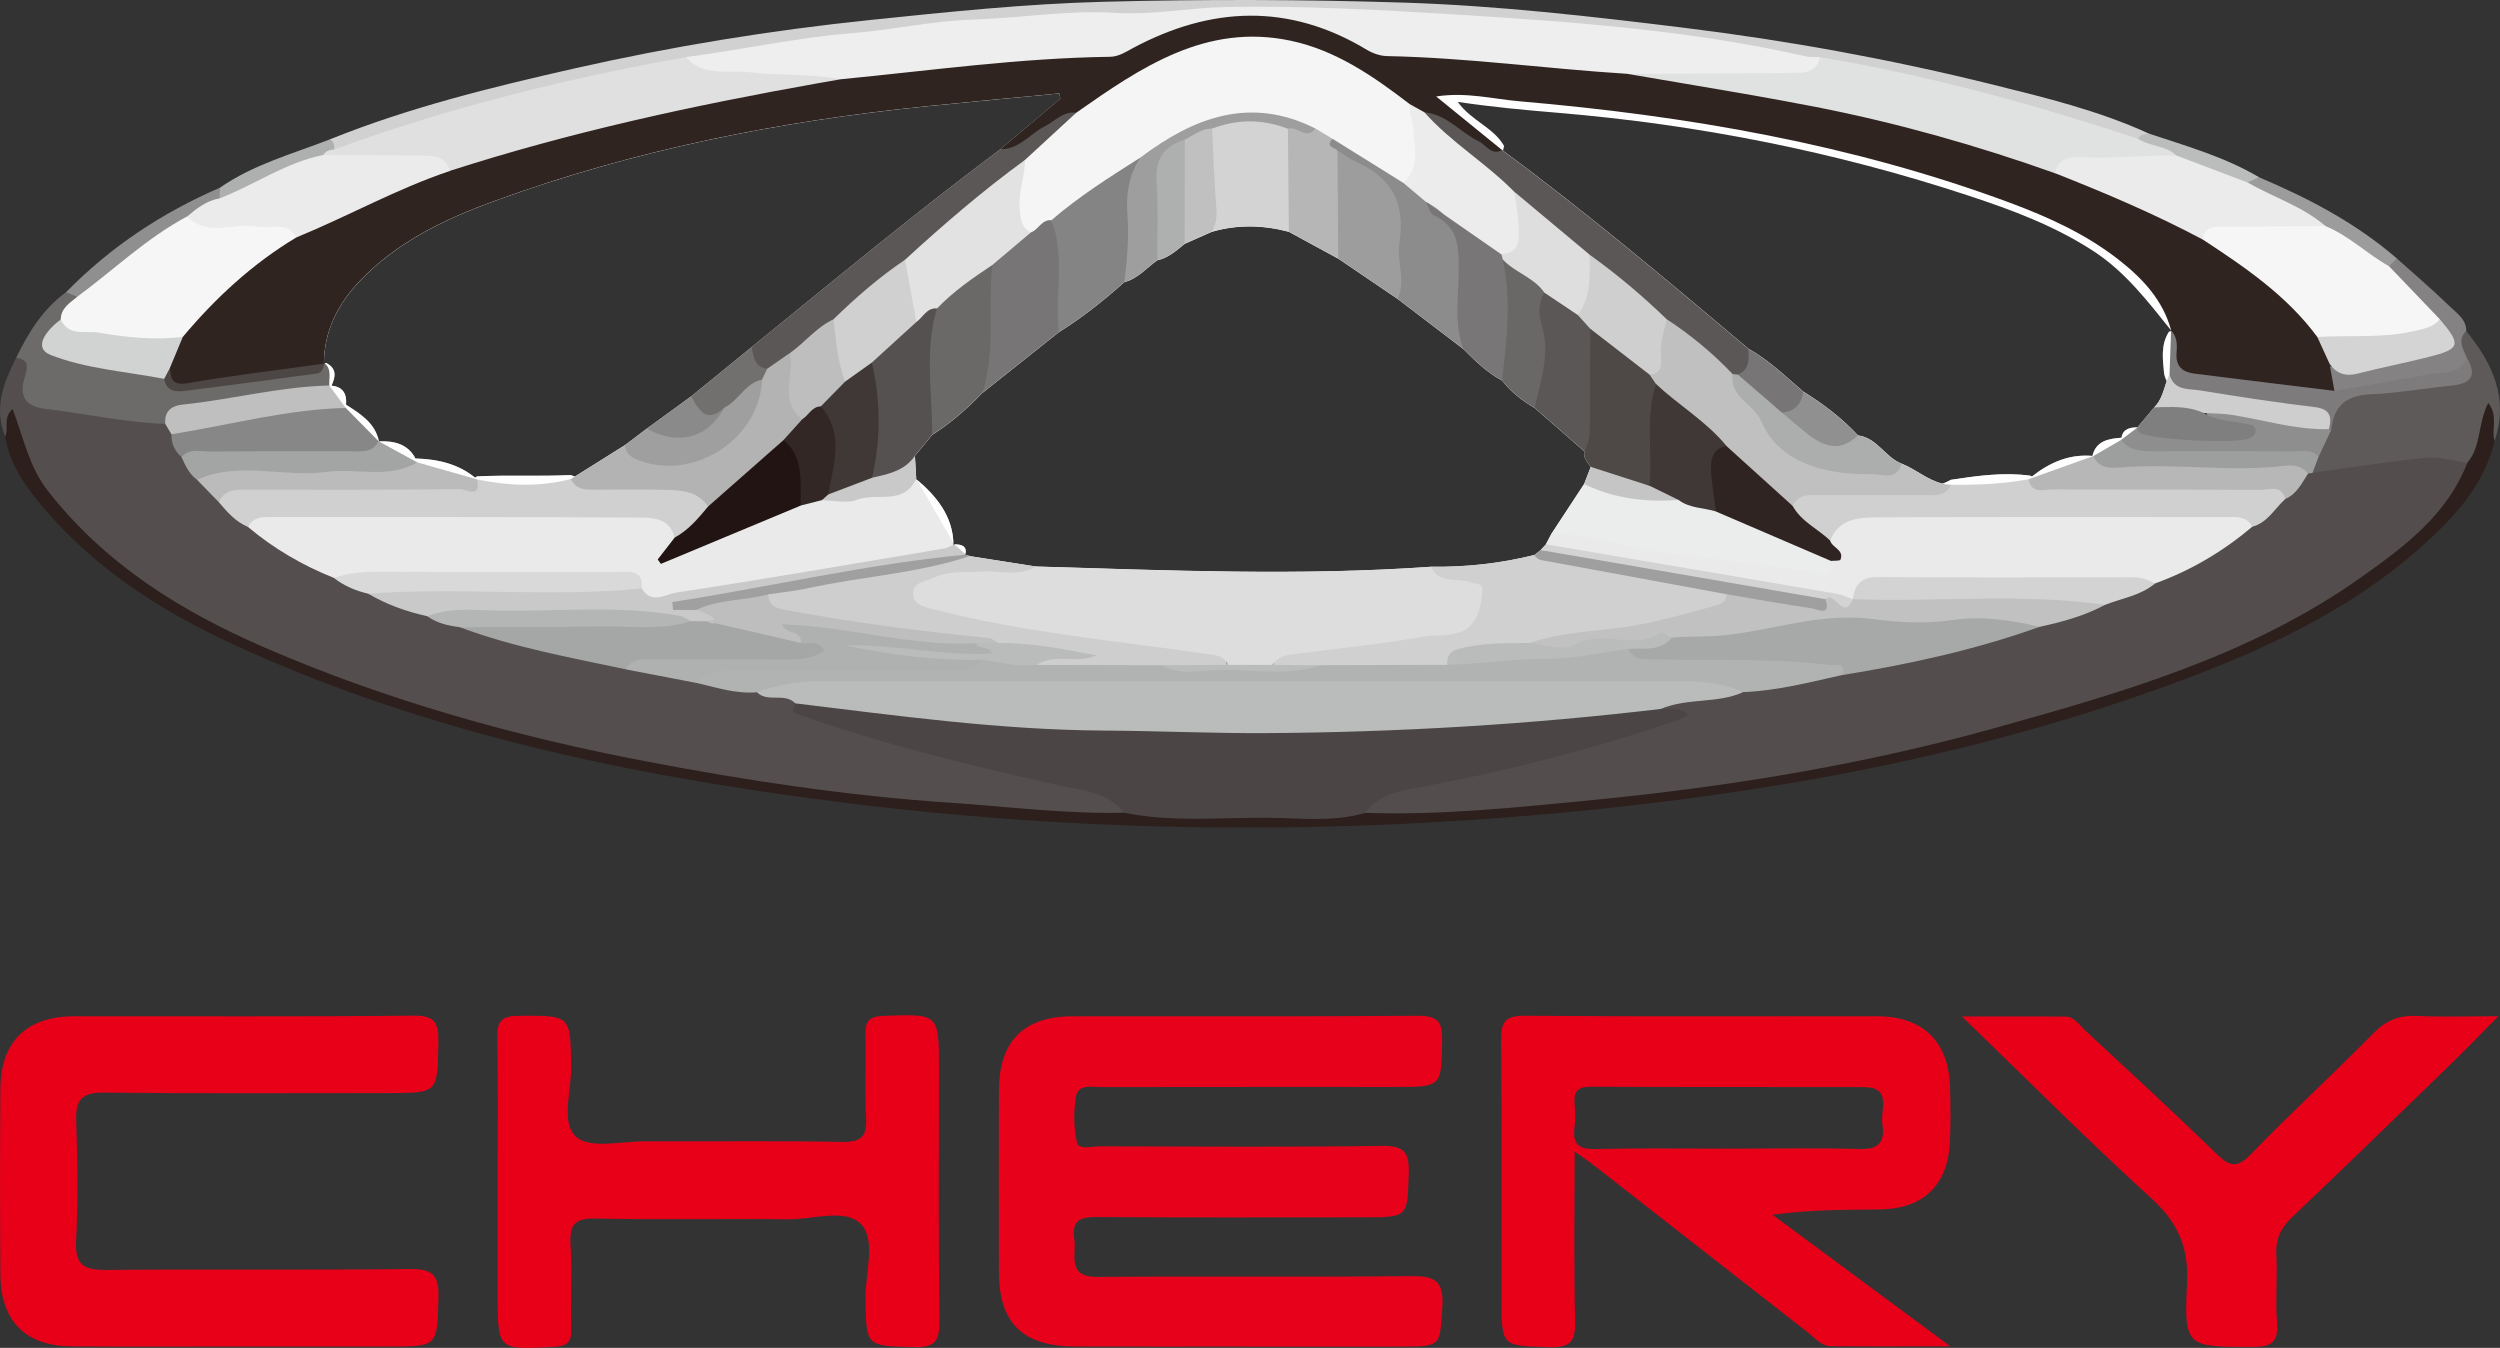 <?xml version="1.0" encoding="UTF-8"?><svg id="a" xmlns="http://www.w3.org/2000/svg" viewBox="0 0 888 478.76"><rect x="0" y="0" width="888" height="478.76" fill="#333333" stroke="none"/><defs><style>.b{fill:#aeb0af;}.c{fill:#403837;}.d{fill:#302421;}.e{fill:#9d9d9d;}.f{fill:#d1d2d2;}.g{fill:#6d6a6a;}.h{fill:#9d9e9e;}.i{fill:#e0e0e1;}.j{fill:#e0e1e1;}.k{fill:#c5c5c5;}.l{fill:#4c4644;}.m{fill:#6b6868;}.n{fill:#d1d1d1;}.o{fill:#848484;}.p{fill:#dededf;}.q{fill:#e9eae9;}.r{fill:#777575;}.s{fill:#f6f6f6;}.t{fill:#bfbfbf;}.u{fill:#848282;}.v{fill:#9c9c9c;}.w{fill:silver;}.x{fill:#544f4e;}.y{fill:#afb1b0;}.z{fill:#e2e2e2;}.aa{fill:#9fa09f;}.ab{fill:#302422;}.ac{fill:#9f9f9f;}.ad{fill:#ebecec;}.ae{fill:#acaead;}.af{fill:#322724;}.ag{fill:#8c8c8c;}.ah{fill:#b5b6b5;}.ai{fill:#555150;}.aj{fill:#a7a9a8;}.ak{fill:#b4b6b5;}.al{fill:#403836;}.am{fill:#908f8f;}.an{fill:#c9c9c9;}.ao{fill:#e8011a;}.ap{fill:#e80019;}.aq{fill:#807f7f;}.ar{fill:#cfcfcf;}.as{fill:#b6b7b6;}.at{fill:#9e9f9e;}.au{fill:#919090;}.av{fill:#d9d9da;}.aw{fill:#eaebea;}.ax{fill:#d4d4d4;}.ay{fill:#221412;}.az{fill:#8e8e8e;}.ba{fill:#5b5756;}.bb{fill:#726f6f;}.bc{fill:#2c1f1c;}.bd{fill:#a3a5a4;}.be{fill:#d3d3d3;}.bf{fill:#bebebe;}.bg{fill:#babbbb;}.bh{fill:#7d7b7b;}.bi{fill:#5e5a59;}.bj{fill:#b1b3b2;}.bk{fill:#c1c1c1;}.bl{fill:#edeeed;}.bm{fill:#a5a7a6;}.bn{fill:#6a6767;}.bo{fill:#ddddde;}.bp{fill:#bbb;}.bq{fill:#b2b3b2;}.br{fill:#787676;}.bs{fill:#ebeceb;}.bt{fill:#cecece;}.bu{fill:#f4f5f4;}.bv{fill:#8a8a8a;}.bw{fill:#4e4847;}.bx{fill:#888787;}.by{fill:#9e9e9e;}.bz{fill:#534e4d;}.ca{fill:#d0d0d0;}.cb{fill:#4b4645;}.cc{fill:#bbbcbc;}.cd{fill:#aeafaf;}.ce{fill:#fefefe;}</style></defs><path class="ao" d="M441.09,478.29c-19.78,0-39.57,.05-59.35-.02-18.53-.07-26.9-8.35-26.93-26.56-.04-21.4-.05-42.8,0-64.2,.04-17.61,8.69-26.48,26.13-26.52,40.87-.08,81.73,.13,122.6-.18,6.8-.05,8.83,1.77,8.71,8.64-.29,16.64,.07,16.64-17.04,16.64-34.7,0-69.41-.02-104.11,.04-3.4,0-8.2-1.17-8.94,3.51-.84,5.32-.82,11.08,.42,16.28,.61,2.59,5.26,1.25,8.07,1.25,33.41,.08,66.82,.32,100.22-.15,7.87-.11,9.76,2.26,9.52,9.75-.5,15.61-.1,15.63-16.16,15.63-31.46,0-62.92,.13-94.38-.11-5.91-.04-9.29,.95-8.26,7.8,.87,5.76-2.9,13.56,8.38,13.47,36.97-.31,73.95,.12,110.92-.29,8.36-.09,12.06,1.33,11.44,10.87-.92,14.11-.22,14.16-14.79,14.16-18.81,0-37.62,0-56.44,0Z"/><path class="x" d="M1.84,155.02c-4.17-10.09-.54-19.09,3.92-27.98,5.69-1.89,6.16,2.25,5.74,5.74-.97,8.17,4.02,10.05,10.36,10.78,11.88,1.37,23.75,2.74,35.46,5.25,1.94,.71,3.34,2.05,4.37,3.79,1.4,2.76,2.17,5.83,3.97,8.4,1.8,2.77,3.48,5.62,5.81,8,2.52,2.74,5.19,5.33,7.87,7.91,3.28,3.27,6.33,6.78,10.39,9.17,9.58,6.36,18.97,13.03,29.65,17.51,3.94,2.15,7.95,4.17,12.14,5.83,6.83,2.86,13.68,5.65,20.81,7.68,4.07,1.55,8.27,2.69,12.43,3.99,19.04,6.03,38.62,9.84,58.05,14.27,8.13,1.75,16.3,3.27,24.47,4.78,7.04,1.68,14.25,2.4,21.38,3.58,4.56,1.98,10.29,.36,14.15,4.53,2.39,5.11,7.63,5.78,12.07,6.98,28.29,7.64,56.27,16.49,85.16,21.8,4.76,.88,9.54,1.91,13.75,4.4,2.88,1.71,6.78,3.03,5.42,7.82-6.55,2.78-13.51,1.84-20.1,1.23-30.82-2.86-61.71-4.73-92.43-9.05-40.03-5.63-79.63-12.98-118.56-23.83-36.22-10.09-71.78-22.01-104.47-40.98-15.98-9.27-30.78-20.28-43.16-34.22-6.52-7.34-11.93-15.32-14.83-24.83-.55-1.82-.19-5.27-3.83-2.54Z"/><path class="ap" d="M667.96,429.57c15.26-.21,23.97-8.7,24.65-24.03,.29-6.46,.23-12.97,.04-19.43-.49-16.12-9.56-25.06-25.8-25.12-41.8-.1-83.59,.16-125.39-.19-7.3-.06-8.31,2.67-8.26,8.98,.29,30.45,.14,60.88,.14,91.34,0,17.37,0,16.92,17.21,17.37,7.61,.21,9.09-2.36,8.92-9.33-.45-19.37-.16-38.75-.16-60.16,3.72,2.69,5.82,4.11,7.81,5.67,25.02,19.55,50,39.12,75.04,58.63,2.49,1.95,4.67,4.83,8.18,4.87,13.12,.12,26.23,.04,42.39,.04-22.7-16.78-42.91-31.76-63.14-46.73,13.34-1.87,25.86-1.73,38.38-1.89Zm-101.13-21.42c-6.02,.16-8.33-1.64-7.57-7.63,.37-2.86,.23-5.84,.02-8.74-.29-4.09,1.21-5.76,5.51-5.76,32.4,.14,64.8,.04,97.2,.12,10.16,.02,5.88,7.96,6.62,12.91,.82,5.49-.35,9.27-7.52,9.07-15.85-.39-31.74-.12-47.6-.12-15.56,.02-31.11-.25-46.65,.16Z"/><path class="ap" d="M85.64,478.28c-20.09,0-40.19,.12-60.28-.05-16.33-.14-25.1-8.98-25.22-25.44-.16-22.03-.17-44.07,0-66.1,.13-16.67,9.29-25.66,26.13-25.7,40.19-.09,80.38,.19,120.57-.23,7.76-.08,9,2.65,8.87,9.5-.33,17.98-.03,17.99-17.62,17.99-33.71,0-67.42,.22-101.12-.16-7.82-.09-10.17,2.44-9.9,10.04,.5,14.24,.65,28.53-.04,42.76-.42,8.57,2.98,10.26,10.68,10.19,35.97-.32,71.95,.12,107.93-.33,8.22-.1,10.35,2.39,10.11,10.32-.53,17.2-.12,17.22-17.59,17.22s-35,0-52.51,0Z"/><path class="ap" d="M176.77,420.07c0-17.17,.22-34.35-.12-51.52-.12-5.89,1.62-7.7,7.63-7.73,18.51-.09,18.29-.36,18.6,18.06,.15,8.61-3.88,20.05,1.87,25.02,4.91,4.24,16.02,1.48,24.39,1.51,23.34,.09,46.68-.24,70.01,.2,7.04,.13,8.85-2.16,8.49-8.81-.53-9.69,.07-19.44-.22-29.15-.15-4.88,1.22-6.64,6.46-6.82,19.63-.68,19.63-.9,19.63,18.88,0,29.81-.21,59.62,.16,89.43,.09,6.95-1.29,9.55-8.91,9.35-17.24-.46-17.08,0-17.32-17.35-.12-8.99,3.81-20.57-1.57-26.27-5.48-5.8-17.18-1.66-26.13-1.77-22.68-.29-45.38,.25-68.06-.28-7.52-.18-9.46,2.16-9.03,9.3,.6,10.01-.05,20.09,.24,30.12,.13,4.68-1.54,5.92-6.11,6.16-20.01,1.06-20,1.22-20-18.47,0-13.29,0-26.57,0-39.86Z"/><path class="ap" d="M887.4,360.96c-6.53,6.59-11.36,11.63-16.37,16.49-18.84,18.29-37.63,36.63-56.68,54.7-4.09,3.88-6.1,7.8-5.8,13.5,.43,8.08-.37,16.24,.25,24.29,.54,7.1-2.25,8.5-8.8,8.49-23.47-.06-24.27,.14-23.16-22.75,.62-12.85-3.38-21.59-12.81-30.15-22.25-20.24-43.48-41.6-67.16-64.47,13.92,0,25.34-.07,36.77,.05,3.24,.03,4.9,2.93,6.98,4.87,15.66,14.58,31.44,29.03,46.76,43.95,4.68,4.56,7.27,5.05,12.14,.03,14.21-14.65,29.28-28.48,43.6-43.03,4.5-4.58,9.11-6.38,15.37-6.07,8.72,.43,17.48,.11,28.91,.11Z"/><path class="bc" d="M1.84,155.02c1.41-2.83-.94-6.48,2.63-9.79,3.84,10.1,5.8,20.45,12.4,28.94,20.29,26.1,47.32,42.91,76.97,55.77,43.44,18.84,88.88,31.55,135.29,40.43,35.77,6.84,71.77,12.31,108.22,14.74,20.63,1.38,41.16,4.06,61.89,3.56,3.1-2.7,6.72-1.41,10.19-1.38,24.51,.21,49.03,1.58,73.49-.92,78.61-1.68,156.17-11.34,232.05-32.25,38.08-10.49,75.66-22.76,110.01-43.06,15.19-8.98,28.44-20.24,40.38-33.15,4.03-4.36,6.74-9.46,9.03-14.84,2.44-4.92,3.42-10.29,4.95-15.5,.7-2.4,1.38-5.43,4.6-5.27,3.95,.2,2.74,3.65,2.78,5.94,.05,2.83,.62,5.75-.65,8.5-3.86,15.95-14.55,27.24-26.23,37.64-26.4,23.51-58.12,37.57-90.83,49.44-69.32,25.14-141.29,38.03-214.45,44.87-85.54,7.99-171.03,7-256.26-3.78-74.18-9.39-147.04-24.5-215.49-56.05-24.92-11.49-47.84-26.06-66.07-47-6.82-7.83-13.11-16.12-14.9-26.82Z"/><path class="n" d="M117.16,49.51c28.16-11.35,57.54-18.55,87.03-25.23,34.58-7.83,69.62-13.52,104.84-17.17,27.57-2.86,55.19-5.76,83-6.48,35.57-.93,71.13-.83,106.66,.3,33.2,1.06,66.19,4.85,99.18,8.9,37.19,4.56,73.91,11.27,110.2,20.28,18.71,4.64,37.53,9.24,55.2,17.33-1.17,2.01-2.98,3.01-5.22,3.34-14.97-2.61-28.93-8.77-43.58-12.57-23.09-5.98-46.22-11.74-69.85-15.32-31.59-5.62-63.38-9.66-95.35-12.2-15.15-1.2-30.28-3.52-45.5-2.96-16.58,.61-32.9-2.62-49.46-2.36-69.99,1.09-139.67,5.63-208.73,17.54-39.1,6.24-77.27,16.26-114.85,28.6-3.37,1.11-6.57,2.81-10.26,2.7-2.63-.49-3.26-2.39-3.31-4.7Z"/><path class="bi" d="M886.09,156.72c-1.31-4.12,1.43-8.81-2.25-13.61-3.72,7.12-2.44,15.41-7.44,21.26-5.98,4.02-12.68,.98-19,1.63-11.54,1.2-22.93,4.35-34.68,3.31-3.19-1.83-2.18-4.43-1.32-7.02,1.81-3.57,3.15-7.35,4.57-11.09,.95-8.29,5.57-12.13,13.91-13.35,9.6-1.4,19.27-2.04,28.85-3.49,4.22-.64,7.14-1.41,5.01-6.53-.68-3.74-4.01-8.07,2.27-10.25,9.37,11.5,15.2,23.92,10.06,39.15Z"/><path class="g" d="M117.72,136.99h-.02c-.04,.1-.08,.21-.14,.31-.1,.04-.19,.06-.29,.1-13.71,4.73-28.17,5.35-42.31,7.61-5.55,.88-10.69,2.2-15.44,5.04-.27,.16-.55,.33-.82,.51-14.35-.47-28.33-3.68-42.52-5.33-7.36-.84-9.37-4.61-7.44-11.12,1.01-3.41,1.97-6.35-2.98-7.07,4.34-8.94,9.48-17.29,17.72-23.27,2.02-1.4,3.54-1.03,4.54,1.19,.02,.04,.04,.08,.06,.12-.04,.21-.08,.43-.12,.62-.82,3.62-3.76,6.02-5.43,9.13-.04,.04-.06,.1-.08,.14-.25,.37-.47,.74-.68,1.07-4.65,7.44-4.15,7.92,4.79,9.79,10.81,2.26,21.71,4.15,32.13,8.02,.23,.08,.45,.18,.68,.27,.18,.06,.37,.12,.55,.19,.56,.41,1.17,.76,1.77,1.01h.02c1.09,.53,2.22,.82,3.39,.97h.02c1.99,.25,4.05,.06,6.02-.25,14.21-2.3,28.64-3.5,42.72-6.7h.04c.35-.08,.7-.16,1.05-.23,.04,0,.06-.02,.1-.04,.06,0,.12-.02,.18-.04,.02,.02,.04,0,.06,0l.02-.02c.19-.02,.37-.08,.56-.12,3.87,2.02,3.33,4.97,1.87,8.08Z"/><path class="u" d="M876.02,117.57c-3.38,3.25-1.04,6.38,.2,9.53,1.83,7.38-4.42,6.92-8.13,7.37-12.68,1.55-25.21,4.12-37.95,5.16-3.81-2.13-4.8-5.38-3.75-9.42,12-.21,23.63-2.75,35.17-5.78,5.41-1.42,8.36-3.86,3.68-9.29-5.19-7.64-15.19-11.44-17.23-21.59,.65-1.44,1.56-2.4,3.32-1.77,6.39,5.74,12.94,11.32,19.1,17.3,2.39,2.32,5.63,4.43,5.58,8.5Z"/><path class="am" d="M27.41,105.42c-1.31-.55-2.62-1.1-3.92-1.65,15.71-16.07,34.08-28.22,54.66-37.11,1.09,1.15,1.24,2.48,.77,3.94-3.04,3.73-7.63,5.25-11.38,7.99-11.41,6.83-21.71,15.18-32.03,23.5-2.29,1.85-4.1,5.44-8.1,3.33Z"/><path class="v" d="M851.34,91.78c-.91,.93-1.83,1.86-2.74,2.8-9.9-.74-15.63-9.17-23.92-12.89-5.7-4.17-12.23-6.85-18.4-10.17-3.29-1.77-7.29-2.78-8.52-7.07,.87-2.43,2.41-2.83,4.54-1.53,17.63,7.44,34.46,16.26,49.05,28.87Z"/><path class="cd" d="M77.98,70.47c.05-1.27,.11-2.54,.16-3.81,11.88-8.27,25.77-11.99,39.02-17.15,1.44,.79,1.71,2.1,1.57,3.58-.79,1.92-2.41,2.93-4.16,3.79-9.08,3.5-18.03,7.26-26.73,11.67-2.99,1.52-6.02,4.24-9.87,1.92Z"/><path class="cc" d="M802.29,62.91c-1.3,.64-2.61,1.28-3.91,1.92-9.89,1.76-16.92-5.87-25.68-7.8-4.33-2.72-10.72-1.92-13.26-7.7,.81-1.57,2.3-1.77,3.84-1.89,13.28,4.46,26.84,8.22,39.02,15.47Z"/><path class="cb" d="M484.92,288.73c-11.39,3.36-23.08,1.8-34.61,1.73-17.03-.09-34.15,1.66-51.07-1.8-5.97-7.54-14.9-7.82-23.27-9.71-31.23-7.04-62.36-14.49-92.57-25.27-2.21-.79-2.16-.94-.91-3.87,3.33-3.13,7.3-2.07,11.08-1.53,44.36,6.31,88.91,8.21,133.71,8.56,53.84,.43,107.42-1.92,160.88-7.86,4.26,.56,10.62-1.28,11.7,4.04,1.17,5.76-5.54,6.33-9.45,7.58-26.43,8.51-53.25,15.6-80.52,20.86-8.57,1.65-16.94,3.88-24.99,7.25Z"/><path class="bg" d="M590.09,251.79c-46.44,5.52-93.06,8.31-139.81,8.61-19.41,.13-38.83-.79-58.25-.9-36.79-.22-73.13-5.26-109.54-9.67-3.78-3.93-9.78-.15-13.6-3.92,.25-4.01,3.49-4.13,6.27-4.7,5.71-1.16,11.43-1.96,17.31-1.96,100.43-.06,200.86-.04,301.29-.28,8.64-.02,17.61-.79,25.25,4.83,.94,5.78-3.76,5.47-7.15,6.66-7.14,2.51-14.66-1.39-21.77,1.34Z"/><path class="q" d="M338.67,193.51c.02,.45,.02,.92,0,1.38-2.53,1.64-5.2,2.73-7.94,3.47-6.19,1.69-12.75,1.73-18.98,2.84-11.29,2.02-22.61,3.93-33.92,5.82-.04,0-.06,0-.1,.02-12.13,2.01-24.28,3.97-36.39,6-5.57,.93-11.72,2.69-15.67-3.8,0,0,0-.02-.02-.02-.49-.99-1.09-1.67-1.75-2.14-2.14-1.56-4.98-.9-7.61-.9-28.41-.12-56.81-.19-85.22-.02-2.2,.02-4.44,.14-6.64,.04-1.97-.08-3.91-.33-5.82-.93-11.14-4.44-21.36-10.4-30.53-18.11,.12-.68,.29-1.3,.49-1.85,1.95-5.28,7.28-4.48,11.68-4.58,19.43-.35,38.88-.14,58.31-.14,21.07,0,42.13-.18,63.2,.1,6.8,.08,13.78,.23,18.42,6.54,.51,1.01,.68,1.99,.62,3.02,0,.21-.02,.41-.08,.62-.19,1.4-.82,2.9-1.62,4.65,15.63-5.84,30.35-12.01,45.19-17.95,.04-.02,.08-.02,.12-.04,.37-.12,.72-.23,1.09-.35,2.38-.78,4.79-1.5,7.28-1.75,.49-.02,.97-.02,1.46-.04,.08,0,.16,0,.25-.02,.1,.02,.19,.02,.31,0h.04c.37,0,.72-.02,1.09-.04,9.93-.27,19.78-.93,28.89-5.69,.18,.16,.37,.31,.55,.47l.35,.29c7.01,5.98,12.52,12.77,12.93,22.41,.02,.21,.04,.45,.02,.68Z"/><path class="bj" d="M619.2,245.85c-6.22-2.82-12.77-3.84-19.56-3.84-103.09,.02-206.17,.02-309.26,0-7.41,0-14.55,1.37-21.49,3.88-7.52,.67-14.55-1.75-21.71-3.38,1.68-8.07,8.47-6.86,13.82-6.93,23.21-.3,46.43-.66,69.65-.23,5.74,.11,11.67,.94,17-2.29,7.12-1.72,14.18,.86,21.3,.31,14.52,.82,29.08-1.28,43.59,.6,19.04,2.4,38.07,2.28,57.11,.03,14.56-1.34,29.15-.86,43.72-.64,21.53-1.4,43.02-3.46,64.59-4.42,9.84,4.34,20.33,3.08,30.47,2.58,13.96-.69,27.67,1.16,41.46,2.23,3.4,.27,8.91,.47,5.16,6.83-11.49,4.86-23.06,9.14-35.84,5.26Z"/><path class="ca" d="M251.97,177.76c0,.53-.04,1.03-.06,1.52-.02,.12-.02,.21-.04,.31-.62,6.66-4.13,10.63-11.16,11.29-.35,.04-.72,.06-1.09,.08-1.73-7.26-8.14-7.07-13.2-7.11-43.65-.29-87.32-.18-131-.21-2.49,0-4.73,.31-6.33,2.02-.39,.43-.74,.92-1.03,1.5-4.4-1.83-7.38-5.32-10.34-8.8,.08-.97,.25-1.81,.51-2.55,1.73-5.43,7.36-4.63,11.88-4.67,22.68-.19,45.37-.25,68.05-.14,3.43,.02,6.89,.47,10.05-1.07,.18-.08,.35-.18,.53-.27,.23-.14,.49-.29,.72-.45,11.08-.55,22.18,.08,33.27-.47,.47,.19,.93,.39,1.4,.55,.64,.25,1.28,.45,1.95,.64,8.78,2.51,17.93,.56,26.87,1.21,6.95,.49,14.25-.1,19.02,6.62Z"/><path class="bm" d="M222.32,237.74c-19.84-4.21-39.84-7.78-58.93-14.94,3.21-3.65,7.59-3.06,11.72-3.08,18.72-.08,37.43-.08,56.15,0,4.23,.02,8.36-.32,12.44-1.39,2.36-.25,4.71-.19,7.04,.24,11.89,2.32,23.84,4.34,35.68,7.01,3.61,.61,8.18,1.72,7.67,5.71-.56,4.36-5.58,4.91-9.45,4.77-18.62-.7-37.19,2.02-55.8,.63-2.35-.18-4.45,.08-6.52,1.06Z"/><path class="an" d="M342.9,196.82c-.02,.06-.04,.12-.06,.19-.06,.25-.16,.53-.27,.82,0,.02,0,.06-.02,.08-17.46,4.67-35.53,6.06-53.19,9.72-4.96,1.03-9.97,1.93-14.97,2.78-1.27,.21-2.53,.41-3.8,.6-6.41,1.05-12.83,2.02-19.24,3.06-.39,.06-.76,.12-1.15,.18-.78,.12-1.3,.25-1.38,.76,0,.04,.25,.14,.55,.21,.1,.04,.18,.06,.27,.1,.16,.06,.31,.14,.47,.18,2.14,.86,4.71,1.42,4.91,3.89,.02,.18,.02,.39,0,.6-.06,.78-.41,1.21-.9,1.38-.78,.23-1.91-.12-2.82-.66-1.93-.04-3.84-.06-5.76-.1-7.46-.51-14.91-.78-22.35-.92-21.11-.45-42.21,.19-63.32-.12-1.77,0-3.54-.04-5.32-.08-1.01-.02-1.89-.29-2.78-.62-7.4-1.62-14.47-4.15-21.03-8,.64-.35,1.28-.68,1.95-.99,10.34-4.73,21.38-2.14,32.15-2.3,18.01-.27,36.02,.47,54.01-.47,1.73-.1,3.45-.27,5.06-.04,1.44,.19,2.8,.72,4.05,1.93,3.31,5.82,8.51,2.06,12.19,1.5,31.8-4.85,63.51-10.34,95.23-15.67,1.15-.19,2.2-.86,3.31-1.32,.1-.06,.19-.1,.29-.14,2.82-.06,4.54,.78,3.93,3.45Z"/><path class="y" d="M222.32,237.74c2.33-4.36,6.48-3.46,10.25-3.47,15.45-.04,30.89-.08,46.34,.02,4.85,.03,9.53-.27,13.86-3.01-1.75-4.21-5.47-2.35-8.35-2.89-.33-4.64-9.3-.57-7.19-6.3,1.89-5.11,7.43-2.49,11.29-2.1,19.51,1.94,38.79,6,58.46,6.59,2.62,1.11,5.73,1.36,8.35,5.7-19.13,2.91-36.9-1.86-51.59-2.77,12.61,2.65,28.92,2.54,44.92,4.83-2.39,4.95-6.97,3.79-11.01,3.8-25.1,.05-50.2,.04-75.3,.02-5.49,0-10.92,.13-15.17,4.39-8.29-1.59-16.58-3.19-24.87-4.79Z"/><path class="bx" d="M134.86,158.54c-1.73,3.23-4.81,4.44-8.06,4.3-20.03-.9-40.11,1.5-60.12-.31-.74-.06-1.48-.14-2.22-.21-2.45-2.14-3.66-4.83-3.56-8.08,.29-.49,.62-.92,.99-1.28,1.66-1.77,3.93-2.53,6.31-2.94,15.25-2.65,30.47-5.41,45.77-7.71,2.41-.35,4.89-.16,7.28,.53,.14,.02,.25,.06,.39,.1,.41,.27,.84,.55,1.27,.82,5.12,3.29,10.36,6.5,11.66,13.01,.04,.02,.04,.04,.02,.06,.14,.55,.21,1.13,.27,1.73Z"/><path class="av" d="M227.94,209.01c-32.35,3.26-64.84-.57-97.2,1.87-4.42-1.07-8.55-2.76-12.14-5.61,5.27-1.78,10.67-2.24,16.24-2.21,28.22,.14,56.44,.06,84.66,.07,4.14,0,9.05-.97,8.45,5.89Z"/><path class="bp" d="M163.6,173.75c-25.06,.27-50.12,.21-75.18,.18-3.54,0-7.18-.31-9.54,2.51-.43,.53-.82,1.17-1.15,1.93-2.59-2.65-5.16-5.32-7.75-7.96,.04-1.03,.23-1.83,.55-2.45,1.32-2.65,4.75-2.12,7.26-2.49,13.42-2.06,26.91,.29,40.4-.49,9.38-.53,18.83,.16,28.13-1.75,.43-.1,.84-.18,1.27-.29,.1-.02,.19-.04,.29-.06,7.65,.23,14.82,1.91,20.85,6.8,.25,.21,.51,.43,.76,.64,1.56,6.93-4.07,3.43-5.9,3.45Z"/><path class="bd" d="M148.19,164.23c-10.22,6.04-21.5,1.93-32.16,3.39-14.6,2.01-29.63-3.43-44,1.95-.68,.25-1.36,.53-2.04,.84-2.8-2.02-4.15-5.08-5.53-8.08,.43-.49,.88-.86,1.34-1.15,2.61-1.69,5.76-.78,8.64-.8,16.61-.14,33.22-.06,49.81-.1,3.78-.02,7.92,.88,10.22-3.52h.1c5.59-.21,10.38,1.03,13.03,6.17,.21,.41,.43,.84,.6,1.3Z"/><path class="t" d="M122.9,143.75c-.04,.37-.08,.76-.14,1.15-20.52,.49-40.3,5.84-60.4,9.11-.49,.08-.99,.16-1.48,.23-.72-1.23-1.46-2.45-2.18-3.68-.04-.39-.04-.76-.04-1.11,.12-3.64,2.49-5.35,6.13-5.74,17.45-1.77,34.5-6.37,52.12-6.78,.27,0,.53,.02,.78,.06h.02c4.19,.43,5.47,3,5.18,6.76Z"/><path class="ak" d="M151.76,218.88c7.12-2.85,14.6-2.37,21.98-2.1,22.52,.8,45.15-2.18,67.55,1.97,1.48,.27,2.83,1.23,4.23,1.86-10.73,3.5-21.78,1.65-32.69,1.88-16.48,.34-32.96,.22-49.44,.29-4.14-.51-8.16-1.4-11.63-3.91Z"/><path class="bz" d="M619.2,245.85c11.95-.51,23.47-3.47,35.06-6.06,3.64-2.1,7.37-3.8,11.61-4.59,19.39-3.63,38.4-8.9,57.38-14.19,7.86-2.33,15.76-4.55,23.26-7.94,5.87-2.8,12.42-3.95,18-7.47,12.02-5.3,23.5-11.54,33.85-19.72,4.67-2.52,7.8-6.97,12.16-9.87,3.37-2.17,4.79-6.31,8.35-8.29,.88-.33,1.73-.27,2.53,.25,13.27-1.84,26.51-4.02,39.84-5.33,4.95-.49,10.1,1.09,15.17,1.72-7.16,18.51-22.38,29.81-37.62,40.62-39.48,28.01-85.32,41.14-131.1,53.86-46.98,13.05-95.07,20.82-143.52,25.49-26.29,2.54-52.7,5.33-79.24,4.39,5.38-7.15,13.87-8.06,21.5-9.48,30.37-5.66,60.13-13.42,89.35-23.37,1.09-.37,2.09-1.04,3.98-2-3.39-3.04-6.73-1.7-9.65-2.1,9.3-3.97,19.86-1.76,29.11-5.93Z"/><path class="bl" d="M243.65,20.28c19.75-2.56,39.23-6.92,59.15-8.52,14.4-1.16,28.69-4.38,43.08-4.82,16.79-.51,33.44-3.42,50.3-2.37,13.25,.83,26.35-1.85,39.62-2.09,27.2-.48,54.38,1,81.39,2.69,41.65,2.6,83.45,5.54,124.38,14.89,1.55,.35,3.23,.15,4.85,.21,1.43,8.39-4.94,7.46-9.71,7.79-19.23,1.35-38.51,.43-57.75,.81-20.09-.43-39.98-3.46-60.01-4.74-5.81-.37-11.6-1.25-17.44-1.03-7.66,.28-14.73-1.44-21.49-5.05-22.38-11.99-45.54-13.32-68.1-1.77-13.16,6.73-26.8,6.57-40.57,7.59-24.54,1.82-48.95,5.09-73.49,6.94-14.93-3.45-30.42-.29-45.35-3.79-3.93-.92-8.8-.69-8.85-6.74Z"/><path class="i" d="M243.65,20.28c6.08,7.09,14.92,4.47,22.32,5.36,10.72,1.3,21.74,.34,32.49,2.55-.89,4.29-4.6,3.94-7.61,4.46-41.35,7.09-82.45,15.2-122.3,28.67-3.06,1.04-6.22,1.83-9.44,.44-8.09-5.41-17.26-2.99-26.02-3.67-6.16-.48-12.82,1.78-18.27-3.04,.87-1.52,2.35-1.84,3.92-1.96,40.59-14.9,82.41-25.17,124.91-32.82Z"/><path class="j" d="M577.99,26.23c20.2-.1,40.41-.12,60.61-.36,3.61-.04,7.16-1.04,7.82-5.6,38.49,6.49,76.03,16.71,113.02,29.05,4.2,2.73,9.77,2.3,13.59,5.88-8.73,5.78-18.71,2.22-28.04,3.47-5.43,.73-10.73,1.07-15.66,3.62-2.99,.58-5.8-.24-8.55-1.18-43.34-14.8-88.04-23.58-133.24-30.19-3.53-.52-8.16,.48-9.54-4.7Z"/><path class="bh" d="M870.64,136.99c-9.48,.92-18.91,2.65-28.37,3.04-8.74,.35-13.42,4.05-14.21,12.69,0,0-.02,0-.04-.02-.25-.12-.49-.23-.74-.35-.23-.12-.45-.21-.68-.31-.19-.27-.41-.55-.64-.8-2.88-3.39-7.05-4.11-11.21-4.85-11.14-1.97-22.33-3.43-33.51-5.08-4.19-.6-8.45-1.3-10.88-4.65-.29-.37-.55-.8-.76-1.25-.41-.78-.72-1.67-.93-2.69-.47-5.06-1.27-10.16,1.69-14.86,.29-.12,.56-.21,.82-.27,.04-.02,.08-.04,.12-.04,3.17-.78,3.52,2.36,3.84,4.28,1.01,6.39,5.2,8.18,10.81,8.94,9.89,1.34,19.72,3.06,29.69,3.8,4.17,.31,8.45,.74,12.07,3.1,0,0,0,.02,.02,.02,.51,.35,1.01,.72,1.5,1.15,11.04-1.93,22.1-3.68,33.1-5.86,4.03-.82,8.92,.04,12.07-3.1,.72-.7,1.34-1.62,1.85-2.78,3.84,6.52,1.25,9.23-5.59,9.89Z"/><path class="h" d="M823.56,162.24c-.72,1.91-1.44,3.82-2.16,5.72-.06,.02-.14,.02-.19,.04-.47,.1-.93,.16-1.4,.21-.64,.06-1.28,.1-1.93,.14-21.83,1.48-43.67-.12-65.52,.27-3.99,.08-7.73-.86-9.4-5.24,.06-.45,.12-.88,.21-1.27,.02-.06,.02-.12,.04-.18,1.25-5.3,5.61-6.13,10.32-6.46,.29-.02,.58-.04,.88-.06,.02,0,.06,.02,.08,.02,15.07,4.28,30.47,1.09,45.7,2.04,5.1,.33,10.28-.35,15.36,.18,2.43,.25,5.63-.29,7.15,1.91,.45,.64,.76,1.5,.88,2.67Z"/><path class="az" d="M828.06,152.72c-1.5,3.17-3,6.35-4.5,9.52-.49-.55-1.01-.95-1.54-1.25-2.59-1.48-5.67-.6-8.45-.62-15.99-.14-31.97-.1-47.96-.06-4.56,0-9.05,.06-12.19-4.07,.02-.27,.06-.53,.1-.76,.53-3.19,2.96-3.66,5.69-3.7,.23-.02,.45-.02,.68-.02,.12,.04,.23,.08,.35,.12,11.12,3.6,22.55,1.36,35.32,2.01-9.35-3.21-10.85-3.74-11.58-6.48-.08-.21-.12-.43-.16-.66-.1-.35-.18-.76-.25-1.19,14.66-1.79,28.47,1.85,42.13,6.37,.53,.16,1.03,.33,1.56,.51,0,0,.6,.21,.76,.27,.02,.02,.04,.02,.04,.02Z"/><path class="ce" d="M370.53,43.63c-3.04,3.15-6.87,5.47-10.2,8.33-.6,.51-1.17,1.03-1.71,1.58-.37,.27-.72,.53-1.09,.8-28.23,20.62-54.71,43.48-82.26,64.99-2.28,1.79-4.54,3.6-6.87,5.33-.31,.29-.64,.58-.97,.86-.39,.37-.78,.7-1.17,1.03-6.29,5.49-13.06,10.36-19.65,15.46-.1,.06-.19,.12-.29,.19-.35,.21-.7,.43-1.05,.68-4.48,2.98-8.27,6.85-12.69,9.89-.25,.19-.49,.37-.74,.51-.25,.19-.53,.37-.78,.53-2.49,1.62-4.96,3.27-7.24,5.18-.39,.31-.76,.62-1.13,.95-.06,.04-.14,.06-.19,.1-5.63,2.96-9.85,8.7-16.39,9.89-1.03,.19-2.12,.27-3.29,.19-11.08,2.94-22.18,2.47-33.29,.18-.43-.12-.86-.25-1.28-.37-6.66-1.91-13.34-3.8-20.02-5.7-.62-.33-1.25-.68-1.87-1.01-3.91-2.14-7.83-4.26-11.74-6.41-.04-.02-.08-.04-.12-.06-3.89-3.95-7.81-7.9-11.7-11.86-.51-.7-1.01-1.38-1.52-2.06-1.32-1.81-2.65-3.62-3.97-5.43l-.35-.47c-.14-2.73,.93-5.69-1.64-7.9,.19-.02,.37-.08,.56-.12,3.87,2.02,3.33,4.97,1.87,8.08,4.19,.43,5.47,3,5.18,6.76,5.12,3.29,10.36,6.5,11.66,13.01,5.59-.21,10.38,1.03,13.03,6.17,.1-.02,.19-.04,.29-.06,7.65,.23,14.82,1.91,20.85,6.8,.23-.14,.49-.29,.72-.45,11.08-.55,22.18,.08,33.27-.47,.47,.19,.93,.39,1.4,.55,5.96-3.76,11.92-7.48,17.87-11.21,2.57-1.95,5.16-3.89,7.73-5.84,5.26-3.82,10.49-7.63,15.75-11.45,7.15-5.82,14.29-11.64,21.44-17.46,29.24-23.73,58.22-47.82,88.43-70.33,7.09-5.98,14.17-11.95,21.26-17.93-.12-.62-.25-1.25-.37-1.87-15.81,1.52-31.64,2.98-47.43,4.59-52.32,5.33-103.58,15.54-153.08,33.57-17.74,6.46-34.66,14.51-47.96,28.47-7.73,8.12-12.56,17.56-12.73,28.97-.29-.31-.62-.62-.92-.93-2.38-9.09,1.69-16.49,6.66-23.36,10.38-14.33,24.75-23.52,40.83-30.24,43.63-18.2,89.27-28.54,135.9-35.26,21.46-3.1,43.07-4.67,64.56-7.48,.95-.14,1.93-.27,2.9-.21,4.38,.25,10.32-1.69,12.36,2.98,2.08,4.73-4.11,6.5-6.83,9.35Z"/><path class="s" d="M27.41,105.42c13.01-9.54,24.68-20.91,39.09-28.55,8.98,1.36,18.03,.67,27.05,.96,4.46,.14,9.22-.29,12.1,4.35,.84,2.13,.05,4.15-1.57,5.17-15.2,9.57-26.9,23.14-40.21,34.89-12.31,1.45-24.44-.03-36.47-2.49-3.19-.65-6.37-1.9-5.82-6.29,.06-4.05,3.23-5.83,5.84-8.04Z"/><path class="f" d="M21.57,113.46c2.82,6.23,8.97,3.89,13.53,4.69,9.81,1.72,19.82,2.72,29.85,1.53,2.02,4.49-1.34,7.65-2.76,11.3-.96,1.55-1.97,3.05-3.87,3.59-13.47-2.59-27.57-3.54-40.16-8.41-6.97-2.7-1.22-9.18,3.41-12.7Z"/><path class="l" d="M58.32,134.57c.68-1.29,1.36-2.58,2.04-3.87,6.83,3.49,13.91,1.77,20.82,.61,7.94-1.33,15.85-2.79,23.83-3.87,3.55-.48,7.08-1.02,10.04,1.76,0,0,.23-.21,.23-.21-.42,1.58-.83,3.42-2.68,3.67-15.64,2.14-31.29,4.21-46.95,6.2-3.39,.43-6.61,.07-7.32-4.3Z"/><path class="d" d="M829.21,138.84c-.12-.02-.19-.02-.31-.04h-.02c-16.51-2.02-33.04-4.01-49.55-6.11-3.93-.51-6.5-2.43-6.23-7.03,.18-2.8,.41-5.78-1.81-8.1-.02-.04-.08-.1-.12-.14-8.27-10.28-16.2-20.76-27.55-28.17-13.73-8.96-28.89-14.62-44.24-19.68-47.51-15.69-96.3-25.33-146.18-29.5-11.55-.97-23.09-2.01-35.44-3.86,4.89,6.8,12.75,9.05,16.45,15.65-.12,.66-.23,1.21-.37,1.69-.04,.1-.06,.18-.1,.25-1.69,5.02-5.55,.7-7.81-.45-6-3-11.04-7.73-17.19-10.51-.86-.39-1.73-.72-2.63-1.03-.06-.02-.14-.04-.19-.06-1.19-.45-2.34-.92-3.49-1.46-.56-.29-1.15-.58-1.69-.9-.47-.25-.93-.53-1.38-.82-10.69-7.9-22.12-14.6-34.4-19.63-13.47-5.51-26.95-4.61-40.62,.39-15.03,5.51-28.35,13.94-41.82,22.24-.25,.08-.51,.18-.76,.27-.92,.33-1.79,.72-2.67,1.13-.02,.02-.04,.02-.04,.02-4.83,2.32-9.01,5.72-13.61,8.49-2.45,1.48-4.96,3.87-7.92,2.84-.7-.25-1.42-.68-2.16-1.34,7.09-5.98,14.17-11.95,21.26-17.93-.12-.62-.25-1.25-.37-1.87-15.81,1.52-31.64,2.98-47.43,4.59-52.32,5.33-103.58,15.54-153.08,33.57-17.74,6.46-34.66,14.51-47.96,28.47-7.73,8.12-12.56,17.56-12.73,28.97-.02,.1-.02,.19-.02,.29v.12c-.37,.06-.78,.12-1.15,.16h-.04c-15.73,2.18-31.52,4.05-47.16,6.76-.58,.1-1.09,.18-1.58,.19h-.02c-1.67,.1-2.73-.27-3.39-.97h-.02c-.55-.55-.84-1.32-1.03-2.26-.14-.7-.21-1.5-.29-2.38,1.17-2.84,2.36-5.67,3.54-8.51,.35-.84,.7-1.67,1.05-2.51,11.64-13.88,24.79-26.03,40.4-35.38,.19-.16,.41-.29,.6-.43,15.03-10.84,32.17-17.33,49.3-23.85,.12-.04,.23-.08,.35-.1,1.42-.43,2.9-.04,4.24,.78,42.76-13.79,86.51-23.25,130.67-31.11h.04c2.63-.47,5.28-.93,7.9-1.4,31.89-3.1,63.67-7.57,95.79-8,3.08-.04,5.53-1.66,8.08-3.04,27.8-14.91,55.51-16.1,83.16,.53,2.12,1.29,4.81,2.22,7.26,2.26,28.52,.56,56.8,4.52,85.22,6.29,4.98,.88,9.95,1.71,14.93,2.55h.04c17.31,2.94,34.66,5.82,51.89,9.19,28.97,5.67,57.32,13.67,85.14,23.58,.43-.06,.86-.1,1.29-.14h.02c8.98-.58,16.24,4.61,23.99,7.83,9.13,3.8,17.89,8.51,26.67,13.16,.27,.16,.56,.29,.84,.45,.08,.04,.14,.1,.21,.14,15.58,9.97,31.48,19.57,41.71,35.81,.12,.27,.23,.55,.37,.8,.16,.35,.33,.66,.53,.99,1.44,2.65,3.17,5.24,1.85,8.61,.06,.33,.12,.64,.18,.97,.53,2.88,1.05,5.8,1.58,8.68Z"/><path class="s" d="M823.11,119.69c-10.86-14.71-25.68-24.77-40.69-34.61-1.93-5.88,2.49-6.97,6.26-7.15,12.49-.6,25.13-2.32,37.31,2.36,8.38,3.43,14.81,9.94,22.61,14.28,6.01,6.28,12.02,12.55,18.03,18.83,.4,2.74-1.34,4.44-3.46,5.06-13.22,3.85-26.53,6.57-40.06,1.24Z"/><path class="ax" d="M823.11,119.69c11.41-.7,22.92,.53,34.26-2.07,3.51-.81,6.85-1.29,9.26-4.22,7.7,9.06,7.32,10.55-3.91,13.38-8.39,2.12-16.9,3.79-25.29,5.92-4.29,1.09-7.51,.07-9.98-3.52-1.45-3.16-2.9-6.33-4.34-9.49Z"/><path class="aw" d="M159.86,60.71c-18.84,6.3-36.18,16.08-54.5,23.59-3.41-6-9.26-2.89-14.04-3.81-8.23-1.58-17.49,3.92-24.83-3.63,3.43-2.84,6.9-5.62,11.49-6.39,12.43-4.79,23.51-12.79,36.84-15.42,11.33,.06,22.66,.07,33.99,.21,4.48,.06,9.34-.35,11.06,5.44Z"/><path class="aw" d="M825.99,80.29c-11.85,.08-23.71,.17-35.56,.25-3.52,.02-7.36-.53-8,4.55-16.96-9.02-34.59-16.52-52.44-23.55,1.05-6.52,7.39-5.81,10.74-5.66,10.82,.46,21.54-.84,32.31-.66,8.45,3.21,16.9,6.42,25.35,9.62,9.14,5.27,19.47,8.42,27.61,15.46Z"/><path class="ce" d="M338.65,192.83c-4.32-7.48-8.63-14.93-12.93-22.41,7.01,5.98,12.52,12.77,12.93,22.41Z"/><path class="ce" d="M342.9,196.82c-1.32-1.15-2.63-2.3-3.93-3.45,2.82-.06,4.54,.78,3.93,3.45Z"/><path class="ce" d="M565.99,166.04v.1c0,.12-.02,.23-.04,.33-.12,1.95-.86,3.74-1.65,5.49-.06,.14-.14,.29-.19,.43-.02,.06-.06,.12-.1,.18-2.55,5.32-5.74,10.26-9.03,15.13-.43,.62-.84,1.25-1.27,1.87-.12,.18-.23,.33-.35,.51-.8,1.23-1.64,2.41-2.59,3.54-.16,.21-.33,.41-.51,.62-.04,.04-.08,.1-.12,.14-.33,.37-.66,.74-1.01,1.11-.06,.08-.12,.14-.19,.19-.53,.56-1.07,1.09-1.65,1.58-.06,.08-.12,.12-.18,.18-.35,.31-.72,.58-1.09,.86-.88,.64-1.81,1.19-2.8,1.67-10.77,3.41-21.87,3.91-33.02,4.03-.68,0-1.36,.02-2.04,0-.43,.02-.84,.02-1.27,.02-45.62,3.43-91.22,2.18-136.82,.14-1.01-.16-2.04-.29-3.06-.41-1.54-.19-3.1-.37-4.65-.56-5.82-.66-11.62-1.4-17.19-3.54-.68-.49-1.23-1.09-1.64-1.79-.04-.04-.06-.08-.08-.14-.14-.21-.25-.45-.35-.7,.47,.18,.93,.35,1.4,.53,7.85,1.23,15.71,2.47,23.58,3.7,46.75,1.38,93.52,3.39,140.26,.08,12.4,.18,24.61-1.17,36.64-4.17,.76-.58,1.5-1.17,2.24-1.75,.64-.68,1.27-1.36,1.89-2.04,.68-1.29,1.34-2.55,2.02-3.84,3.84-5.86,7.69-11.7,11.53-17.56,.78-2.02,1.56-4.07,2.36-6.11-1.11-1.69-2.75-3.17-2.24-5.51-5.88-5.14-11.74-10.28-17.62-15.4-4.44-2.61-8.47-5.67-11.62-9.77-5.33-2.84-9.58-7.01-13.79-11.23-7.77-5.92-15.54-11.84-23.33-17.78-7.03-4.77-14.06-9.54-21.09-14.31v.02c-5.86-3.19-11.7-6.37-17.54-9.54-9.13-2.43-18.26-2.63-27.39,.02-3.19,1.42-6.41,2.84-9.6,4.26-2.98,2.39-5.8,5.02-9.74,5.84-3.82,2.73-6.91,6.52-11.7,7.77-7.3,6.5-14.93,12.6-23.25,17.76-9.09,7.22-18.17,14.45-27.24,21.65-5.39,5.57-11.18,10.67-17.74,14.82-2.04,2.49-4.11,4.96-6.15,7.46,.16,2.69,.31,5.39,.47,8.08-2.02-1.62-2.28-3.76-2.14-6.04,.04-.27,.06-.56,.08-.84,.06-.29,.12-.58,.21-.86,.97-3.58,3.64-6.06,6.11-8.66,.29-.27,.58-.55,.88-.8,.18-.18,.35-.33,.53-.49,5.55-5,11.66-9.35,17.06-14.56,.21-.16,.45-.33,.66-.51,.33-.23,.66-.49,.97-.74,8.47-6.44,16.18-13.88,25.06-19.84,.16-.12,.31-.23,.47-.33,.19-.14,.39-.27,.58-.43,7.69-5.47,14.74-11.82,22.66-16.98,.35-.19,.68-.41,1.01-.64,.93-.56,1.83-1.19,2.71-1.85,2.67-1.95,5.24-4.05,8.22-5.55,.18-.1,.37-.19,.55-.31,.47-.25,.92-.51,1.34-.78,2.61-1.54,5.12-3.27,7.79-4.71,.19-.12,.41-.23,.6-.33,.02,0,.02-.02,.04-.02,3.08-1.56,6.13-3.17,9.37-4.4,.33-.14,.68-.27,1.03-.39,.1-.02,.18-.06,.27-.08,8.47-2.67,16.94-2.67,25.41,.06,.29,.1,.56,.19,.86,.31,.23,.08,.49,.18,.72,.27,5.63,2.2,10.59,5.7,15.87,8.61,.31,.19,.62,.37,.95,.53,.19,.12,.41,.23,.6,.33,7.17,3.84,13.36,9.11,20.11,13.57,.37,.25,.74,.49,1.11,.74,.08,.04,.18,.1,.25,.16,7.17,5.51,14.27,11.08,21.46,16.55,.51,.39,1.03,.78,1.54,1.17,.04,.04,.1,.08,.14,.12,4.17,3.91,8.86,7.2,13.24,10.88,.18,.12,.33,.27,.51,.41,.1,.08,.18,.16,.27,.23,3.08,3.49,7.15,5.78,10.63,8.8,.14,.1,.27,.23,.41,.35,.31,.25,.58,.53,.88,.8,5.18,4.98,11.53,8.72,16.08,14.39,.29,.35,.56,.7,.84,1.07,.14,.18,.27,.37,.41,.56,1.19,1.95,2.06,3.99,2.2,6.31Z"/><path class="ay" d="M239.62,190.96c4.9-2.65,8.39-6.82,11.86-11.01,7.19-11.36,16.22-20.52,29.48-24.65,6.51,7.32,8.03,15.36,3.48,24.27-16.57,6.91-33.13,13.81-49.7,20.72-.37-.52-.74-1.05-1.12-1.57,2-2.58,4-5.17,6.01-7.75Z"/><path class="af" d="M284.43,179.56c-.28-8.21,1.37-16.94-6.1-23.27-.48-4.63,3.35-6.66,5.77-9.57,2.88-2.49,5.91-4.44,9.95-2.83,8.15,9.89,5.51,20.53,2.18,31.22-1.24,1.16-2.78,1.83-4.29,2.54-2.5,.63-5.01,1.27-7.51,1.9Z"/><path class="an" d="M325.45,169.95c-.02,.06-.06,.12-.08,.18-4.36,9.54-14.1,4.69-21.03,7.4-3.6,1.42-8.24,.18-12.4,.14,.74-.68,1.5-1.36,2.26-2.04,.1-.08,.19-.16,.29-.23,.68-.51,1.38-1.01,2.1-1.5,3.76-2.59,7.81-4.65,12.31-5.78,.19-.04,.37-.1,.56-.14,.23-.06,.45-.12,.68-.19,4.67-1.36,8.76-4.24,13.45-5.55,.45-.14,.92-.25,1.38-.35,.16,2.69,.31,5.39,.47,8.08Z"/><path class="ca" d="M605.49,219.04c-4.87,1.65-9.81,2.94-14.8,3.97-13.28,2.8-26.87,3.93-40.26,6.04-.51,.08-.99,.16-1.5,.23-1.71,.25-3.45,.49-5.14,.93-7.81,1.64-16.24,.02-23.83,2.71-2.04,.72-4.01,1.75-5.9,3.23-14.91,.04-29.81,.08-44.72,.12-.29,.1-.58,.19-.88,.25-5.1,1.36-10.32,.27-15.48,.56-.12-.33-.21-.62-.29-.92-.08-.27-.14-.51-.18-.74-.02-.02-.02-.04-.02-.06-.9-4.73,3.99-4.5,6.89-5.22,10.38-2.61,21.14-2.61,31.68-4.3,6.06-.95,12.13-1.89,18.22-2.63,2.88-.35,5.7-1.13,8.45-2.12,4.07-1.46,4.89-5.22,5.26-8.61,.51-4.52-4.03-2.8-6.25-4.03-2.82-1.58-8.1-.21-8.61-4.48-.08-.72-.02-1.6,.19-2.69,12.4,.18,24.61-1.17,36.64-4.17,.76,.04,1.54,.08,2.3,.12,16.53,.97,32.61,4.98,48.79,8.18,6.02,1.21,13.14-.62,17.85,5.26l.04,.04c.02,.16,.06,.33,.06,.47,.76,6.29-4.65,6.54-8.53,7.85Z"/><path class="aj" d="M724.44,222.67c-22.8,8.14-46.32,13.29-70.17,17.13,1.8-4.92-2.03-3.34-4.2-3.6-20.46-2.46-41.03-1.52-61.55-1.95-3.81-.08-7.99,.79-10.1-3.8,4.64-3.94,11.13-2.66,16.07-5.77,17.38-1.56,34.57-4.21,51.62-7.95,7.96-1.75,16.03,.72,24.11,.71,14.8-.01,29.64-1.37,44.42,.53,3.81,.49,7.93,.21,9.8,4.7Z"/><path class="bt" d="M426.8,229.71c-22.64-3.87-45.5-6.29-68.13-10.16-9.85-1.67-20.04-3.08-29.46-8.06,3.13-4.42,6.81-4.69,10.28-5.18,6.43-.9,12.93-.1,19.37-.58,2.82-.21,6.31,.51,8.14-1.99,.49-.62,.84-1.44,1.07-2.51-7.87-1.23-15.73-2.47-23.58-3.7-.35,.06-.7,.12-1.05,.18-.29,.04-.58,.1-.88,.14-7.26,1.17-14.6,1.97-21.77,3.47-15.44,3.25-31.37,4.07-46.42,9.11-.66,.21-1.3,.45-1.97,.68-.12,.04-.21,.08-.33,.12,0,.04-.02,.08-.02,.12-.84,4.44,1.73,6.74,5.59,7.2,1.23,.14,2.43,.29,3.66,.45h.16c7.59,1.01,15.17,2.34,22.62,3.8,14.41,2.8,29.17,2.59,43.56,5.2,.74,.14,1.5,.27,2.26,.43h.08c.8,.16,1.56,.33,2.36,.53h.02c.7,.16,1.38,.33,2.08,.51,6.06,2.43,12.44,2.65,18.83,2.75-.86,.27-1.69,.68-2.51,1.28-.88,.64-1.71,1.52-2.53,2.69,14.89,.04,29.79,.06,44.68,.1,7.44,1.91,14.99,.49,22.49,.78,.08-.29,.14-.58,.19-.86,.04-.18,.06-.35,.08-.51,.04-.16,.06-.29,.06-.43,.7-6.19-5.37-4.93-8.94-5.53Zm-46.18,2.67c2.34,.1,4.65,.29,6.95,.68-2.3,.25-4.63-.23-6.95-.68Z"/><path class="bg" d="M593.9,226.45c-4.19,5.11-10.06,3.7-15.48,4-9.55,1.26-19.1,3.53-28.65,3.52-12,0-23.79,1.84-35.71,2.18-.21-3.89,1.58-5.14,5.49-6.03,7.9-1.79,15.8-1.69,23.74-1.73,14.75-2.38,29.8-2.34,44.46-5.53,2.68-.58,5.08,.71,6.15,3.59Z"/><path class="bg" d="M354.55,228.39c11.85-.12,23.35,2.17,34.9,4.37-6.92,3.24-14.63-.94-21.22,3.39-6.66,.89-13.07-.98-19.56-1.84-16.38,.46-32.5-1.66-48.51-5.12,17.41-.36,34.57,3.83,52.22,2.98-.78-3.15-4.86-1.03-5.67-3.75,2.61-1.43,5.22-1.41,7.84-.03Z"/><path class="bg" d="M412.91,236.25c7.79-.02,15.57-.05,23.36-.07,5.19-3.8,10.37-3.8,15.56,0,5.84,.03,11.68,.06,17.52,.09-12.43,4.17-25.22,1.25-37.83,1.7-6.15,.22-12.73,2.07-18.61-1.71Z"/><path class="bq" d="M284.97,148.91c-2.18,2.43-4.36,4.83-6.52,7.24-.04,.04-.08,.1-.12,.14-8.82,7.77-17.66,15.54-26.46,23.31-.14,.12-.25,.23-.39,.35-3.7-5.69-9.64-5.8-15.4-5.96-8.06-.21-16.12-.08-24.2-.06-3.56,0-7.24,.31-9.09-3.8,.45-.27,.9-.56,1.34-.84,5.96-3.76,11.92-7.48,17.87-11.21,.6,.33,1.19,.62,1.79,.92,10.65,4.96,21.18,2.78,31.54-1.67,9.48-4.07,11.84-12.79,13.42-21.87,.02-.02,.02-.06,.02-.08,.08-.29,.16-.58,.25-.86,.33-1.17,.8-2.26,1.38-3.31,.12-.23,.25-.45,.41-.66,.12-.23,.27-.47,.43-.68,2.73-2.43,4.95-6.29,9.27-4.44,.02,.02,.04,.02,.08,.04,.33,.16,.68,.33,1.05,.56,2.41,6.62,1.28,13.75,2.71,20.48,.16,.82,.37,1.6,.62,2.39Z"/><path class="bf" d="M354.55,228.39c-2.61,.01-5.22,.02-7.84,.03-23.08,1.41-45.41-6.07-69.07-6.65,1.68,3.94,7.36,1.89,6.78,6.6-11.04-2.56-22.08-5.12-33.12-7.67,.56-.57,4.08,.27,1.06-1.97-1.41-1.04-3.31-1.42-4.99-2.1,7.58-6.09,16.52-5.92,25.51-5.52,.27,4.72,3.54,5.02,7.33,5.73,23.54,4.41,47.26,7.42,71.08,9.8,1.13,.11,2.18,1.14,3.26,1.75Z"/><path class="aa" d="M344.49,197.52c-.33,.12-.64,.21-.97,.31-18.34,5.94-37.68,6.97-56.39,11.08-4.67,1.03-9.5,1.48-14.25,2.2-.27,.08-.55,.16-.82,.21-7.24,1.83-14.88,1.65-21.96,4.17-.93,.33-1.85,.72-2.75,1.15h-8.29c-.08-.93-.16-1.87-.25-2.78,13.03-2.02,25.97-4.44,38.92-6.81,.04-.02,.06-.02,.1-.02,17.58-3.25,35.14-6.46,52.9-8.66,4.03-.51,8.06-.95,12.11-1.34,.08,0,.18-.02,.25-.02,.47,.18,.93,.35,1.4,.53Z"/><path class="q" d="M800.02,187.09c-10.32,8.72-21.79,15.54-34.52,20.13-1.46,.08-2.9,.16-4.36,.21-28.47,1.36-56.95,.1-85.42,.6-4.87,.1-10.01-.56-14.12,2.73-.45,.33-.86,.72-1.27,1.15-.35,.35-.74,.66-1.17,.93-.41,.27-.86,.51-1.34,.66-.14,.08-.25,.12-.39,.16-2.08-.27-4.19-.55-6.27-.86-.78-.08-1.56-.19-2.34-.31-.35-.04-.68-.08-1.03-.14-.62-.08-1.23-.18-1.83-.27-4.81-.68-9.62-1.4-14.41-2.16-15.77-2.49-31.48-5.32-47.2-8.14-2.28-.41-4.54-.82-6.81-1.23-.82-.14-1.64-.27-2.47-.37-6.91-.92-14.21-.7-20.68-3.56-.64-.27-1.27-.58-1.87-.93-.78-.43-1.54-.92-2.28-1.46-.39-.27-.78-.58-1.15-.9,.68-1.29,1.34-2.55,2.02-3.84,1.27-.9,2.53-1.48,3.84-1.81,3.27-.82,6.66-.14,10.12,.68,25.58,6,51.65,8.8,77.69,11.7,1.91,.21,3.91,.37,5.53-1.03,.18-.16,.35-.31,.49-.49,.51-.56,.8-1.17,.92-1.79,.37-1.62-.25-3.37-.56-5.1-.04-.18-.08-.37-.1-.55-.18-1.36-.08-2.67,.97-3.86,4.81-5.18,11.2-6.39,17.72-6.46,40.34-.39,80.7-.29,121.05-.02,4.09,.04,9-.39,10.75,4.4,.21,.56,.37,1.19,.49,1.91Z"/><path class="ca" d="M811.73,177.24c-3.8,3.43-6.27,8.39-11.7,9.85-.33-.62-.7-1.13-1.09-1.54-2.16-2.24-5.26-1.89-8.24-1.89-40.95,0-81.91-.1-122.86,.1-6.87,.04-14.43-.02-17.78,8.24-.31-.12-.6-.21-.92-.33-6.27-2.2-12.42-4.56-12.79-12.32v-.21c-.04-.55-.02-1.13,.02-1.75,3-4.32,7.61-4.24,12.07-4.32,11.18-.18,22.35-.12,33.53-.04,1.3,0,2.59-.06,3.84-.21,1.46-.18,2.86-.51,4.23-.99,.99-.37,1.97-.82,2.92-1.38,9.35-1.42,18.69-2.75,28.17-1.46,.19,.12,.39,.23,.58,.31,.19,.14,.39,.23,.58,.31,3.15,1.5,6.56,1.3,10.03,1.3,22.84,0,45.68-.29,68.5,.23,3.7,.08,9.85-2.12,10.79,4.05,.1,.6,.14,1.29,.12,2.06Z"/><path class="bk" d="M593.9,226.45c-1.49-.59-3.64-2.13-4.38-1.62-9.33,6.44-20.5-1.67-30.35,4.31-3.76,2.28-10.5-.35-15.88-.74,10.92-3.78,22.47-4.06,33.75-5.66,11.2-1.58,21.89-4.79,32.71-7.75,2.15-.59,3.38-1.68,3.55-3.91,5.88-3.99,11.69,0,17.53,.22,5.63,.2,11.09,3.26,16.88,1.09,3.56-2.15,6.87,2.02,10.41,.41h0c3.45-2.99,7.68-3.02,11.87-3.03,20.59-.07,41.19-.17,61.78,.06,5.74,.06,11.74-.1,15.99,4.99-7.33,3.93-15.25,6.1-23.32,7.84-10.28-2.47-20.63-3.94-31.24-2.39-9.22,1.35-18.91,.85-27.63-.34-17.95-2.46-34.35,3.48-51.4,5.54-6.82,.82-13.53,.47-20.28,.98Z"/><path class="be" d="M747.75,214.83c-29.8-4.21-59.77-.92-89.64-2.01,.64-5.23,3.05-7.88,8.86-7.85,30.07,.2,60.14,.11,90.21,.06,3.03,0,5.73,.74,8.31,2.2-5.14,4.34-11.75,5.24-17.74,7.6Z"/><path class="as" d="M819.81,168.22c-2.24,3.43-3.97,7.28-8.08,9.01-.18-.64-.39-1.17-.64-1.62-1.83-3.17-5.53-1.58-8.26-1.6-24.57-.18-49.14-.04-73.71-.18-3.17-.02-7.55,1.81-8.59-3.62,.39-.33,.8-.64,1.19-.95,6.27-4.95,13.2-8.04,21.5-7.32,.14,0,.25,0,.39,.02,1.71,4.05,5.22,4.46,8.9,4.13,19.8-1.75,39.66,1.79,59.48-.7,2.51-.31,5.3,.14,7.28,2.2,.19,.19,.37,.41,.55,.62Z"/><path class="ce" d="M770.35,117.87c.29-.12,.56-.21,.82-.27-.18,5.12-.35,10.26-.55,15.38-.16,1.21-.21,2.43-.27,3.68-.14,2.8-.35,5.59-2.16,7.94-.25,.35-.55,.68-.88,1.01-.08,.1-.14,.18-.19,.27-1.93,2.47-3.54,5.35-6.87,6-.39,.08-.8,.12-1.23,.14-1.52,1.13-3.02,2.28-4.54,3.43-.35,.27-.7,.53-1.05,.8-3.27,1.91-6.56,3.82-9.83,5.72-.14,.06-.29,.1-.43,.16-6.95,2.47-13.92,4.97-20.87,7.46-.58,.21-1.19,.43-1.77,.64-9.09,1.69-18.24,2.06-27.47,1.95h-.02c-2.73,1.23-5.08,1.25-7.22,.62-3.89-1.15-7.17-4.36-10.86-6.13-.08-.04-.16-.08-.23-.12-.72-.35-1.42-.74-2.1-1.15-4.59-2.8-8.39-6.81-13.22-9.29-.19-.16-.37-.29-.56-.45-.21-.18-.43-.33-.64-.51-5.74-4.5-11.64-8.78-17.21-13.49-.29-.23-.56-.47-.84-.7-.18-.16-.35-.29-.53-.45-5.74-4.09-11.08-8.7-16.82-12.79-.55-.39-1.09-.76-1.65-1.13-.53-.37-1.07-.74-1.62-1.09-26.21-22.61-53.6-43.75-80.41-65.62-2.14-1.77-4.3-3.43-5.35-6.07-.08-.16-.14-.31-.19-.47-7.46-6.06-14.91-12.13-23.46-19.08,10.83-1.64,20.15,.92,29.5,1.71,59.5,5.12,118.03,15.17,174.28,36.04,13.71,5.1,26.95,11.12,38.55,20.17,8.53,6.66,15.83,14.35,18.75,25.23-8.27-10.28-16.2-20.76-27.55-28.17-13.73-8.96-28.89-14.62-44.24-19.68-47.51-15.69-96.3-25.33-146.18-29.5-11.55-.97-23.09-2.01-35.44-3.86,4.89,6.8,12.75,9.05,16.45,15.65-.12,.66-.23,1.21-.37,1.69,30.08,22.16,58.61,46.28,87.19,70.33,7.28,4.07,13.2,9.87,19.49,15.23,7.11,4.4,13.71,9.42,19.41,15.56,6.81,.84,9.66,7.81,15.54,10.05,5.02,1.97,9.23,5.9,14.56,7.09,.99-.37,1.97-.82,2.92-1.38,9.35-1.42,18.69-2.75,28.17-1.46,.19,.12,.39,.23,.58,.31,6.27-4.95,13.2-8.04,21.5-7.32,1.25-5.3,5.61-6.13,10.32-6.46,.53-3.19,2.96-3.66,5.69-3.7,1.99-2.36,3.95-4.71,5.94-7.09,2.63-2.55,3.29-6.04,4.44-9.29-.41-.78-.72-1.67-.93-2.69-.47-5.06-1.27-10.16,1.69-14.86Z"/><path class="bt" d="M827.28,152.35s-.02,.06-.02,.08c-.58,.02-1.17,.02-1.75,.02-11-.08-21.53-3.25-32.3-5.02-3.08-.53-6.25-.53-9.38-.68-.39-.02-.76-.04-1.13-.06-5.37,1.34-10.65,1.77-15.58-.8-.66-.33-1.32-.74-1.97-1.19,2.63-2.55,3.29-6.04,4.44-9.29,.29-.84,.62-1.65,1.03-2.43,1.5,5.9,6.8,5.02,10.88,5.7,13.51,2.22,27.06,4.28,40.65,5.92,2.53,.29,4.03,1.03,4.83,2.16,.93,1.32,.88,3.21,.29,5.59Z"/><path class="aq" d="M799.36,155.55c-3.49,2.28-35.79,.74-39.35-1.89-.49-.35-.66-1.09-.99-1.64,.06-.08,.14-.16,.19-.23,1.99-2.36,3.95-4.71,5.94-7.09,1.01-.04,2.02-.06,3.04-.1,4.93-.12,9.83-.06,14.51,2.08,.43,.27,.84,.51,1.29,.72,4.42,2.28,9.46,2.1,14.17,3.25,1.21,.29,2.59,.27,2.98,1.81,.41,1.56-.72,2.38-1.77,3.08Z"/><path class="ba" d="M382.29,40.05c-.14,.64-.33,1.25-.53,1.81-2.96,8.08-11.84,10.48-16.94,16.49-.27,.23-.56,.45-.84,.68-.62,.51-1.25,1.01-1.87,1.52-13.26,10.83-26.11,22.18-39.45,32.9-.29,.23-.56,.49-.86,.72-.31,.25-.62,.53-.93,.78-7.9,6.64-15.87,13.2-23.77,19.84-.02,.02-.06,.02-.08,.04-.25,.12-.51,.23-.76,.39-5.49,2.98-8.41,9.99-15.69,10.16-.02,.02-.04,.02-.06,.04-2.67,1.85-5.35,3.72-8.02,5.57-.78,.14-1.48,.19-2.08,.21-3.66,.08-4.48-1.87-4.17-4.65,.12-.99,.37-2.08,.68-3.23,29.24-23.73,58.22-47.82,88.43-70.33,1.85,.04,3.47-.37,4.96-1.03,3.95-1.71,7.01-5.2,10.86-7.13,3.62-1.83,6.43-5.41,11.1-4.79Z"/><path class="at" d="M270.7,134.83c-.88,21.01-24.1,36.18-43.87,28.66-1.89-.72-3.56-1.69-4.36-3.45-.25-.56-.43-1.23-.47-1.97,2.57-1.95,5.16-3.89,7.73-5.84,.95,.21,1.89,.41,2.82,.55,6.8,1.13,12.99,.45,18.2-3.37,.86-.6,1.67-1.32,2.47-2.12,1.01-.97,1.95-2.1,2.86-3.39,4.23-3.27,6.27-10.05,12.93-9.38,.53,.06,1.09,.16,1.67,.31Z"/><path class="bb" d="M272.49,130.99c-.6,1.29-1.21,2.55-1.79,3.84-.7,.14-1.34,.35-1.95,.62-4.65,2.01-6.99,7.15-11.49,9.37-1.83,2.08-3.37,5.32-6.5,4.59-.27-.08-.56-.18-.88-.31-2.67-1.13-4.54-3.27-4.63-6.21,0-.66,.06-1.36,.23-2.1,7.15-5.82,14.29-11.64,21.44-17.46,.18,.72,.31,1.48,.49,2.2,.49,2.14,1.19,4.15,3.41,5.02,.49,.21,1.03,.37,1.67,.45Z"/><path class="bv" d="M257.27,144.82c-5.47,10.14-15.11,13.28-25.45,8.47-.68-.31-1.38-.66-2.08-1.05,5.26-3.82,10.49-7.63,15.75-11.45,.27,.49,.55,.95,.82,1.42,1.81,3.15,3.76,5.9,6.93,5.08,1.15-.29,2.49-1.07,4.03-2.47Z"/><path class="bu" d="M364.07,56.81c6.07-5.59,12.14-11.18,18.21-16.77,22.89-16.05,46.07-31.96,76.21-25.57,16.01,3.39,29.43,12.67,42.27,22.54,5.17,9.34,7.12,18.7,.17,28.11-4.11,2.25-7.36-.12-10.56-2.16-5.91-3.77-11.72-7.71-17.54-11.62-2.28-1.64-4.77-2.86-7.46-3.68-22.32-11.51-41.01-2.51-58.98,10.45-11.24,6.6-21.63,14.45-32.21,22.04-3.12,1.73-5.99,4.3-10.01,2.88-6.27-7.8-6.3-15.48-.1-26.24Z"/><path class="ba" d="M619.14,133.68c-.16,.12-.31,.21-.49,.31-.08,.02-.14,.04-.21,.04-.66,.19-1.34,.27-2.02,.21-.21-.02-.43-.04-.64-.08-.16-.1-.31-.18-.45-.27-8.7-5.18-15.46-12.89-23.73-18.65-.18-.14-.37-.27-.55-.39-.1-.08-.19-.18-.29-.25-8.61-7.38-17.54-14.37-26.07-21.87-.29-.23-.56-.47-.84-.72-.1-.08-.18-.16-.27-.23-8.06-6.15-15.46-13.1-23.48-19.31-.6-.47-1.21-.93-1.81-1.36-.51-.41-1.03-.8-1.54-1.17-7.85-6.99-15.97-13.61-24.07-20.27-2.67-2.2-5.88-4.19-6.56-7.85-.12-.58-.18-1.23-.14-1.91,7.9,.7,12.75,7.15,19.31,10.34,2.65,1.3,4.38,5.02,8.26,3.1,.1,.08,.19,.14,.29,.21,30.08,22.16,58.61,46.28,87.19,70.33,1.03,1.38,1.6,2.67,1.75,3.84,.29,2.36-1.03,4.3-3.64,5.96Z"/><path class="bs" d="M505.97,39.91c9.46,10.68,21.89,18.01,31.83,28.15,6.36,10.93,5.9,17.06-1.75,23.54-4.94,.93-8.46-1.95-12.05-4.59-5.9-4.33-11.6-8.93-17.86-12.74-2.65-3.01-7.69-4.07-7.66-9.28,6.1-5.65,3.92-12.91,3.46-19.65-.19-2.73-1.65-5.41-1.16-8.33,1.73,.96,3.47,1.93,5.2,2.89Z"/><path class="bo" d="M526.21,212.92c-2.18,15.36-13.06,11.86-21.3,13.32-15.38,2.76-31.02,4.17-46.51,6.27-2.2,.29-4.32,1.17-5.9,2.86l-.06,.06c-.21,.23-.41,.47-.6,.74h-15.58c-.08-.18-.16-.33-.27-.49-.06-.16-.16-.31-.25-.45-1.71-2.61-4.59-2.57-7.57-3.02-32.01-4.61-64.33-7.54-95.77-15.6-3.37-.86-7.92-1.44-8.06-5.61-.16-4.34,4.67-4.56,7.77-5.96,5.2-2.36,10.75-1.64,16.2-2.02,4.65-.35,9.44,.8,14.06,.14,1.95-.23,3.86-.82,5.72-1.95,46.75,1.38,93.52,3.39,140.26,.08,.51,1.17,1.13,2.02,1.85,2.69,3.27,2.92,8.35,1.38,12.19,2.84,3.49,1.3,4.75-.47,3.84,6.09Z"/><path class="ad" d="M643.54,202.86c-17.25-1.85-34.38-4.61-51.62-6.46-12.91-1.36-25.19-6.23-38.22-6.83-.86-.04-1.71-.06-2.57-.06,3.84-5.86,7.69-11.7,11.53-17.56,.55,0,1.09,0,1.64,.02,9.4,.19,18.46,3.33,27.82,3.62,1.01,.04,2.02,.04,3.04,0,.12,.02,.21,.04,.33,.08,4.13,.84,8.18,1.95,12.19,3.19,.51,.14,.99,.29,1.5,.47,.25,.08,.53,.16,.78,.23,10.49,4.93,21.61,8.33,32.2,13.05,2.57,1.13,6.13,1.38,7.55,4.17,.35,.66,.58,1.48,.64,2.47,1.48,7.94-4.93,3.84-6.81,3.62Z"/><path class="o" d="M405.14,55.9c-.23,1.11-.43,2.22-.62,3.35-1.91,11.7-1.4,23.58-1.89,35.38-.02,.66-.14,1.25-.33,1.77-.55,1.56-1.67,2.67-2.94,3.8-7.3,6.5-14.93,12.6-23.25,17.76-.49-.41-.9-.86-1.25-1.32-1.83-2.47-1.73-5.55-1.65-8.49,.21-9.13-.84-18.26-.04-27.39,.08-.84,.18-1.69,.27-2.53,9.83-8.49,20.77-15.38,31.7-22.31Z"/><path class="r" d="M375.92,115.87c.06,.7,.12,1.38,.19,2.08-9.09,7.22-18.17,14.45-27.24,21.65,0-.8-.02-1.6-.04-2.39-.16-14.1-.95-28.25,2.3-42.17,0-.1,.04-.21,.06-.31,.06-.12,.12-.25,.18-.37,2.65-5.84,7.54-8.98,13.16-11.2,.55-.23,1.13-.43,1.69-.64,2.69-.95,3.78-4.6,7.22-4.3,.25,.66,.49,1.3,.7,1.97,3.82,11.68,.88,23.81,1.77,35.69Z"/><path class="be" d="M458.49,80.47c-.21,.6-.45,1.23-.7,1.83-9.13-2.43-18.26-2.63-27.39,.02-.06-.68-.12-1.34-.19-2.02-1.11-11.27-3.62-22.55-.47-33.84,.06-.25,.14-.51,.21-.76,.08-.25,.16-.51,.25-.76,.04-.19,.12-.39,.18-.58,8.59-3.12,17.1-4.73,25.31-.49,.78,.39,1.56,.84,2.34,1.34,.18,.14,.35,.25,.53,.37,.14,.1,.27,.19,.41,.29,2.16,11.6,3.7,23.19-.47,34.6Z"/><path class="bw" d="M589.82,139c-1.93,10.73,.84,21.85-2.63,32.48-.43,.21-.84,.41-1.25,.58-.25,.1-.49,.19-.72,.27-7.63,2.82-13.42-1.77-19.28-5.86-.31-.21-.62-.43-.93-.64-1.11-1.69-2.75-3.17-2.24-5.51-.1-.74-.18-1.48-.23-2.22-1.38-12.79-1.15-25.56,.31-38.32,.62-1.3,1.3-2.08,2.02-2.51,.12-.08,.25-.14,.37-.18,2.06-.88,4.3,.99,6.15,2.22,5.37,3.54,10.79,7.11,15.13,11.9,.41,.41,.76,.82,1.11,1.23,.06,.08,.12,.16,.16,.23,1.13,1.58,1.83,3.31,2.04,5.24,.02,.19,.04,.41,.06,.6-.04,.16-.06,.33-.08,.49Z"/><path class="ag" d="M520.53,122.23c-.21,.56-.47,1.13-.78,1.67-7.77-5.92-15.54-11.84-23.33-17.78-.14-.88-.25-1.75-.39-2.63-1.13-8.27-1.79-16.59-1.36-24.92,.35-6.89-1.85-11.57-7.96-14.88-4.07-2.2-7.89-4.91-11.62-7.65-.25-.18-.51-.37-.74-.55-.16-.12-.29-.21-.45-.33-.62-1.6-4.48-2.88-2.41-4.75,.39-.35,.97-.72,1.83-1.11,8.37,5.24,16.76,10.46,25.16,15.67,.31,.25,.6,.51,.92,.78,2.34,1.97,4.69,3.93,7.03,5.9,2.39,1.28,4.42,2.71,6.11,4.26,2.12,1.91,3.76,4.01,5.02,6.25,4.26,7.67,4.11,17.06,3.29,26.65-.37,4.46,1.27,9.03-.31,13.4Z"/><path class="m" d="M349.81,136.46c-.27,1.05-.58,2.08-.93,3.13-5.39,5.57-11.18,10.67-17.74,14.82-.19-.55-.37-1.11-.55-1.66-4.59-14.29-4.77-28.54,.7-42.8,.08-.12,.16-.23,.23-.35,.08-.18,.19-.33,.31-.49,4.65-7.36,10.71-12.93,19.53-14.78,.37-.1,.74-.18,1.11-.23-1.58,14.06,.95,28.45-2.67,42.35Z"/><path class="ai" d="M331.12,152.27c.02,.72,.02,1.42,.02,2.14-2.04,2.49-4.11,4.96-6.15,7.46-.51,.76-1.07,1.44-1.67,2.04-3.62,3.7-8.63,4.67-13.57,5.78-.1-.58-.19-1.15-.27-1.73-1.71-12.17,.53-24.51-1.21-36.68,.04-.56,.1-1.11,.21-1.64,.04-.35,.12-.68,.19-1.01,2.1-7.87,10.85-10.16,15.26-16.04l.02-.02c.35-.25,.72-.55,1.05-.84,2.01-1.71,3.91-3.68,6.83-2.61,.31,.1,.64,.23,.99,.43-4.32,14.12-1.89,28.45-1.71,42.72Z"/><path class="e" d="M497.14,104.24c-.18,.62-.41,1.27-.72,1.89-7.03-4.77-14.06-9.54-21.09-14.31-.35-.92-.68-1.83-.97-2.75-3.7-11.16-3.68-22.35-.02-33.57,.21-.7,.47-1.38,.72-2.08,2.16,1.34,4.19,2.98,6.5,3.99,.39,.18,.78,.35,1.15,.55,3.1,1.44,5.69,3.12,7.79,5.08,6.13,5.57,8.18,13.24,6.52,23.56-.9,5.59,1.89,11.72,.12,17.64Z"/><path class="ba" d="M564.88,116.8v.47c-.06,10.98-.16,21.94-.14,32.9,0,3.12-.04,6.17-1.36,9-.18,.39-.37,.76-.6,1.15-5.88-5.14-11.74-10.28-17.62-15.4,.02-.78,.04-1.58,.02-2.36,.18-12.85-.86-25.76,1.71-38.49,.53-.16,1.03-.27,1.52-.35h.12c5.14-.68,8.26,3.39,12.05,5.92,.31,.21,.62,.43,.95,.6,.04,.02,.06,.04,.1,.06,1.81,1.79,3.49,3.68,3.25,6.5Z"/><path class="br" d="M534.27,133.52c-.23,.55-.49,1.07-.74,1.62-5.33-2.84-9.58-7.01-13.79-11.23-.35-.97-.66-1.97-.9-2.96-2.08-8.22-.76-16.65-.68-24.96,.04-6.48-.04-12.42-4.48-16.63-.04-.04-.06-.06-.1-.08-.88-.82-1.93-1.58-3.17-2.24-.35-.19-.72-.39-1.11-.56-.33-.16-.6-.41-.86-.74t-.02-.02c-.82-1.05-1.3-2.78-2.02-4.03,2.04,1.42,4.07,2.82,6.11,4.24,6.93,4.81,13.88,9.64,20.81,14.45,.45,.43,.86,.88,1.21,1.38,.18,.23,.31,.47,.45,.72h.02c.04,.08,.1,.16,.14,.25,.1,.33,.19,.64,.27,.97,3.91,13.43,4.59,26.75-1.15,39.82Z"/><path class="ah" d="M475.34,91.82v.02c-5.86-3.19-11.7-6.37-17.54-9.54,0-.7-.02-1.4-.02-2.1-.12-11.49-.19-22.98-.31-34.46,.18-.21,.37-.39,.56-.53,.23-.19,.47-.33,.7-.41,.02-.02,.02,0,.02,0,2.84-1.15,5.72,3.49,8.55,.88,2.01,1.21,4.01,2.43,6.02,3.64-.66,.68-.95,1.21-1.01,1.64-.18,1.28,1.85,1.64,2.76,2.47,0,.88,.02,1.75,.02,2.63,.08,11.18,.16,22.35,.23,33.55,0,.74,.02,1.48,.02,2.22Z"/><path class="by" d="M467.29,45.67c-.86,1.13-1.73,1.58-2.59,1.66-2.04,.21-4.11-1.69-6.15-1.75-.35-.02-.72,.04-1.09,.16-8.98-3.5-17.95-3.47-26.95-.04-.25,.27-.51,.53-.78,.76-2.61,2.47-5.74,4.15-8.9,5.8-.08,.04-.18,.1-.25,.14-.33,.18-.66,.37-.95,.58-5.43,3.49-5.72,9.13-6.06,15.09-.39,7.2,1.66,14.7-1.17,21.69-.35,.9-.8,1.79-1.34,2.67-3.82,2.73-6.91,6.52-11.7,7.77,.08-.64,.16-1.3,.23-1.95,.84-7.07,1.42-14.1,.9-21.26-.43-5.7-.08-11.37,2.16-16.59,.64-1.54,1.48-3.04,2.49-4.5,18.94-14.21,38.94-21.92,62.15-10.22Z"/><path class="bn" d="M545.58,142.91c-.16,.66-.29,1.34-.43,2.01-4.44-2.61-8.47-5.67-11.62-9.77,.08-.68,.16-1.34,.23-2.02,1.54-13.65,3.1-27.32,0-40.99,.41,.12,.82,.23,1.23,.35h.02c6.07,1.77,11.9,3.87,13.51,11.23,.02,.08,.04,.16,.06,.23-2.45,3.87-1.95,8.24-.82,12.07,2.75,9.38-.23,18.07-2.18,26.89Z"/><path class="w" d="M431.51,79.83c-.27,.86-.64,1.67-1.11,2.49-3.19,1.42-6.41,2.84-9.6,4.26-.21-.51-.43-1.03-.6-1.54-4.15-10.71-4.09-21.38-.56-32.07,.35-1.13,.76-2.26,1.21-3.39,2.98-1.46,5.61-3.78,9.11-3.89h.56c.49,9.46,.76,18.93,1.54,28.35,.16,2.1,.04,3.99-.55,5.78Z"/><path class="ac" d="M648.7,216.29c-.43,.82-1.52,.72-2.65,.45-.86-.21-1.75-.55-2.38-.64-9.91-1.46-19.76-3.23-29.65-4.91-.23-.04-.49-.08-.72-.12-21.09-3.89-42.19-7.81-63.28-11.66-1.42-.25-2.88-.33-4.01-1.13-.39-.29-.74-.66-1.03-1.15,.76-.58,1.5-1.17,2.24-1.75,.64,.02,1.29,.06,1.91,.1,1.15,.04,2.28,.12,3.41,.21,13.86,1.07,27.39,4.4,41.06,6.7,17.5,2.94,35.28,4.58,52.38,9.7,.47,.12,.93,.27,1.38,.43,.37,.08,.72,.19,1.07,.31,.58,1.83,.6,2.88,.27,3.47Z"/><path class="b" d="M420.84,49.59v2.67c-.02,10.81-.02,21.65-.04,32.46v1.87c-2.98,2.39-5.8,5.02-9.74,5.84v-1.89c.02-8.64,.35-17.29-.23-25.88-.55-8,2.55-12.77,10.01-15.07Z"/><path class="be" d="M658.12,212.81c-.1,.25-.19,.49-.29,.7-2.22,4.77-4.44,.88-6.66-.7-.78-.55-1.56-.82-2.34-.31-.14,.08-.27,.19-.41,.33-.45-.08-.9-.16-1.34-.23-5.18-.9-10.34-1.79-15.52-2.67-15.73-2.73-31.46-5.43-47.2-8.14-3.1-.55-6.19-1.07-9.29-1.6-6.89-1.21-13.79-2.39-20.68-3.56-1.83-.33-3.64-.64-5.47-.95-.56-.1-1.15-.19-1.71-.29,.64-.68,1.27-1.36,1.89-2.04,.55,.1,1.11,.19,1.65,.27,33.98,5.78,67.93,11.51,101.89,17.33,1.87,.31,3.62,1.23,5.45,1.87h.02Z"/><path class="k" d="M596.23,177.61c-11.16,.78-21.98-.39-32.22-5.04-.45-.19-.9-.41-1.34-.62,.78-2.02,1.56-4.07,2.36-6.11,.33,.1,.64,.21,.97,.31,6.41,2.06,12.81,4.13,19.24,6.19,.23,.06,.45,.14,.68,.21,4.03-.68,7.67-.58,9.58,3.12,.29,.56,.55,1.21,.74,1.95Z"/><path class="c" d="M309.68,128.78c3.18,13.64,3.25,27.28,.07,40.93-5.18,1.97-10.37,3.94-15.55,5.91,1.82-10.65,5.86-21.5-2.64-31.28,.41-5.04,4.83-7.21,7.55-10.6,3.11-2.53,5.85-5.86,10.57-4.95Z"/><path class="bf" d="M300.21,135.53c-2.88,2.94-5.77,5.87-8.65,8.81-3.19,.09-4.32,3.15-6.59,4.58-8.53-6.52-2.64-15.73-4.39-23.52,5.33-3.76,9.4-9.16,15.47-11.98,5.03,6.69,5.54,14.22,4.17,22.11Z"/><path class="ab" d="M650.35,199.24c-13.62-5.85-27.25-11.71-40.87-17.56-6.63-9-5.61-18.99,2.54-24.74,11.44,4.12,18.16,13.37,24.74,22.78,3.07,5.57,8.93,8.12,13.3,12.28,.7,2.6,5.06,3.27,3.68,6.78-.2,.52-2.22,.33-3.39,.46Z"/><path class="w" d="M693.05,172.17c-2.18,4.58-6.39,3.66-10.18,3.68-11.99,.04-24.01,0-36,.02-3.84,.02-7.98-.7-10.11,3.84-.14-.12-.27-.25-.41-.37-7.71-6.97-15.42-13.94-23.11-20.91-.58-.37-1.19-.74-1.77-1.09-8.14-5.06-16.22-10.22-21.65-18.34-.58-.82-1.11-1.67-1.6-2.57-.74-1.11-1.48-2.2-2.24-3.29,.23-.62,.41-1.27,.55-1.93,1.25-5.59-.14-11.97,4.23-16.61,.37-.41,.8-.8,1.29-1.19,8.55,5.59,16.34,12.07,23.38,19.45,.33,.47,.66,.93,.99,1.38,4.54,6.31,9.64,12.15,14.14,18.52,8.06,11.41,20.74,13.06,33.51,13.38,2.82,.08,5.7-.18,8.55-.74,.95-.19,1.91-.41,2.86-.68,5.02,1.97,9.23,5.9,14.56,7.09,.95,.23,1.95,.35,3,.37h.02Z"/><path class="ae" d="M675.47,164.72c-.19,.72-.47,1.32-.76,1.83-2.26,3.78-7.01,1.83-9.91,1.89-17.02,.31-33.16-4.4-39.19-18.81-2.45-5.9-10.65-8.22-10.28-15.73,.02-.33,.04-.68,.1-1.03,.62,.06,1.25,.1,1.87,.18,.64,.18,1.25,.39,1.85,.64,6.11,2.39,10.28,7.57,15.36,11.47,.33,.29,.66,.58,.99,.88,.39,.33,.78,.66,1.17,.99,6.19,5.37,12.56,10.22,21.51,8.14,.58-.14,1.15-.29,1.75-.49,6.81,.84,9.66,7.81,15.54,10.05Z"/><path class="r" d="M636.67,147.02c-1.05,.04-2.3-.12-3.72-.45-4.83-4.19-9.68-8.37-14.51-12.54-.39-.33-.76-.66-1.15-.99,3.23-1.36,3.82-3.78,3.84-6.44,.02-.88-.04-1.79-.1-2.71,7.28,4.07,13.2,9.87,19.49,15.23,.23,.93,.39,1.79,.45,2.55,.33,3.56-1.19,5.28-4.3,5.35Z"/><path class="au" d="M659.93,154.67c-.37,.37-.74,.7-1.11,.99-5.61,4.65-11.12,2.94-16.53-1.32-3.19-2.49-6.23-5.18-9.35-7.77,.93-.1,1.79-.27,2.55-.55,2.39-.82,3.93-2.53,4.63-5.06,.18-.56,.31-1.19,.39-1.85,7.11,4.4,13.71,9.42,19.41,15.56Z"/><path class="z" d="M332.83,109.56c-3.71-.32-4.93,3.17-7.35,4.82-6.23-6.48-6.03-14.13-4.02-22.11,13.64-12.5,27.64-24.57,42.61-35.46,.02,5.99-2.55,11.67-1.87,17.81,.37,3.32,.58,6.31,4.03,7.89-4.58,3.87-9.17,7.74-13.75,11.61-6.95,4.64-13.83,9.36-19.64,15.45Z"/><path class="ca" d="M321.46,92.27c1.34,7.37,2.68,14.74,4.02,22.11-5.27,4.8-10.53,9.6-15.8,14.4-3.16,2.25-6.31,4.5-9.47,6.75-2.8-7.1-3.23-14.66-4.17-22.11,7.91-7.72,16.22-14.96,25.41-21.14Z"/><path class="ar" d="M592.05,113.42c-1.03,4.37-2.53,8.64-2.07,13.28,.3,3,.08,5.98-3.98,6.43-7.04-5.44-14.07-10.88-21.11-16.32-1.47-1.63-2.95-3.26-4.43-4.89,.41-7.34,.33-14.77,4.19-21.43,9.72,6.94,18.81,14.64,27.4,22.94Z"/><path class="p" d="M564.65,90.48c.13,7.44,.48,14.93-4.19,21.43-3.96-2.65-7.92-5.3-11.88-7.95-3.73-5.46-10.49-7.11-14.81-11.82-.15-.58-.29-1.17-.41-1.76,7.23-.78,6.17-6.29,5.99-10.97-.15-3.8-.99-7.57-1.53-11.35,8.95,7.47,17.9,14.95,26.84,22.42Z"/><path class="al" d="M588.23,136.42c8.11,7.59,17.9,13.28,25.02,22-4.46,.68-5.6,4.21-5.52,7.69,.12,5.2,1.13,10.37,1.76,15.56-4.42-1.36-9.34-1.1-13.26-4.08-3.44-1.69-6.88-3.37-10.32-5.06,1.15-12.01-1.62-24.28,2.33-36.12Z"/></svg>